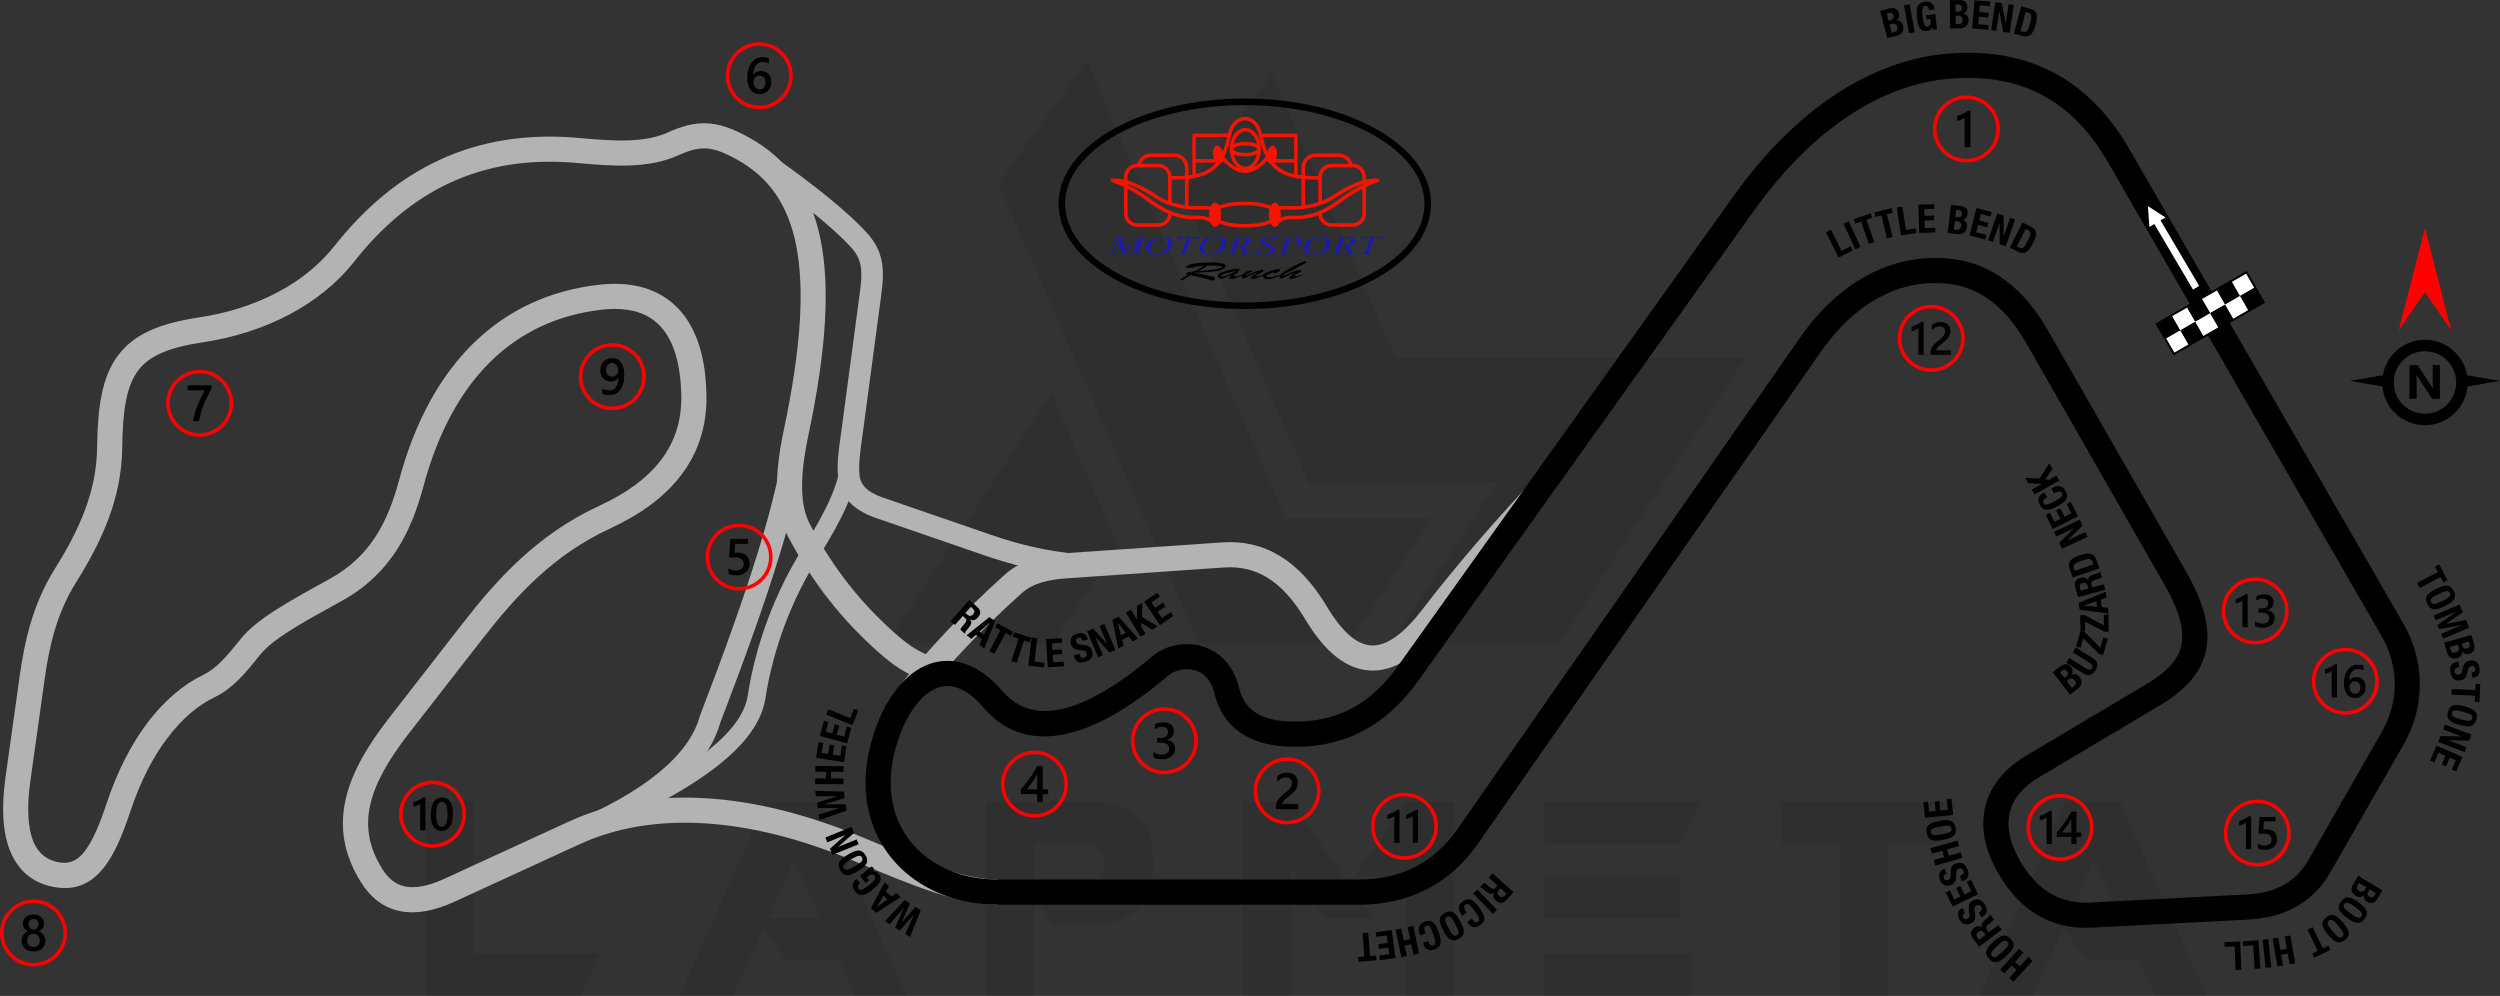 <?xml version="1.0" encoding="UTF-8"?>
<!DOCTYPE svg PUBLIC "-//W3C//DTD SVG 1.1//EN" "http://www.w3.org/Graphics/SVG/1.1/DTD/svg11.dtd">
<!-- Creator: CorelDRAW 2020 (64-Bit) -->
<svg xmlns="http://www.w3.org/2000/svg" xml:space="preserve" width="245.134mm" height="97.655mm" version="1.1" style="shape-rendering:geometricPrecision; text-rendering:geometricPrecision; image-rendering:optimizeQuality; fill-rule:evenodd; clip-rule:evenodd"
viewBox="0 0 2788.13 1110.71"
 xmlns:xlink="http://www.w3.org/1999/xlink"
 xmlns:xodm="http://www.corel.com/coreldraw/odm/2003">
 <rect x="0" y="0" width="2788.13" height="1110.71" fill="#333333" stroke="none"/>
 <defs>
  <style type="text/css">
   <![CDATA[
    .str1 {stroke:red;stroke-width:4.01;stroke-miterlimit:22.926}
    .str0 {stroke:black;stroke-width:2.01;stroke-miterlimit:22.926}
    .fil3 {fill:none}
    .fil1 {fill:black}
    .fil2 {fill:white}
    .fil8 {fill:black;fill-rule:nonzero}
    .fil10 {fill:black;fill-rule:nonzero}
    .fil4 {fill:black;fill-rule:nonzero}
    .fil7 {fill:#1B18BD;fill-rule:nonzero}
    .fil11 {fill:#B3B3B3;fill-rule:nonzero}
    .fil9 {fill:#F51402;fill-rule:nonzero}
    .fil5 {fill:red;fill-rule:nonzero}
    .fil6 {fill:white;fill-rule:nonzero}
    .fil0 {fill:black;fill-opacity:0.071}
   ]]>
  </style>
 </defs>
 <g id="Layer_x0020_1">
  <g id="_2087958082272">
   <g>
    <g id="Layer-1">
     <path class="fil0" d="M474.45 1110.36l0 -216.43 53.75 0 0 169.49 141.18 0 -21.5 46.94 -173.43 0zm944.18 -1028.39l137.95 317.12 390.21 0 -208.19 318.19 -186.33 0 0 -0.36 116.81 -178.44 -209.62 0 -139.75 -321.77 98.9 -134.73zm-171.99 526.02l-71.66 109.65 -186.33 0 0 -0.36 184.18 -278.42 73.81 169.13zm-235.42 502.73l-57.33 0 -17.56 -39.06 -58.41 0 -26.52 -36.19 -34.04 75.25 -59.48 0 96.03 -216.43 60.56 0 96.75 216.43zm-96.39 -86.71l-29.38 -64.5 -28.67 64.5 58.05 0zm238.29 -35.11l65.21 0c9.32,-2.87 13.97,-11.47 13.62,-25.8 0,-11.83 -5.73,-19.35 -17.92,-22.22l-60.92 0 0 48.02zm21.5 43l-21.86 -31.53 0 110 -53.75 0 0 -216.43 129.35 0c37.98,6.81 57.33,27.23 57.69,61.99l0 12.9c-0.36,35.11 -19.35,56.26 -56.97,62.71l-54.46 -0 0 0.36zm356.53 -7.88l-53.75 0 -37.27 -51.6 -0 137.95 -54.11 0 0 -216.43 53.75 0 91.37 130.07zm37.27 -129.71l53.75 0 0 216.07 -54.11 0 0 -132.58 -58.41 0 58.77 -83.49zm318.19 169.13l0 46.94 -164.47 0 0 -46.94 164.47 0zm-12.9 -86l0 46.22 -151.57 0 0 -46.22 151.57 0zm23.65 -83.13l-23.65 47.3 -151.57 0 0 -47.3 175.22 0zm154.08 46.58l-64.86 0 0 -46.58 195.29 0 -21.86 46.58 -54.11 0 0 169.49 -54.11 0 0 -169.49 -0.36 0zm409.56 169.85l-57.33 0 -17.56 -39.06 -58.41 0 -26.52 -36.19 -34.04 75.25 -59.48 0 96.03 -216.43 60.56 0 96.75 216.43zm-96.39 -86.71l-29.38 -64.5 -28.67 64.5 58.05 0z"/>
     <polygon class="fil0" points="1113.34,205.23 1336.94,717.64 1504.99,717.64 1596.36,578.25 1434.04,578.25 1212.24,67.64 "/>
    </g>
   </g>
  </g>
  <g id="_2087958085488">
   <g>
    <rect class="fil1" transform="matrix(1.265 -0.728 0.728 1.265 2405.4 361.318)" width="13.17" height="13.17"/>
    <rect class="fil2" transform="matrix(1.265 -0.728 0.728 1.265 2422.06 351.733)" width="13.17" height="13.17"/>
    <rect class="fil1" transform="matrix(1.265 -0.728 0.728 1.265 2438.72 342.149)" width="13.17" height="13.17"/>
    <rect class="fil2" transform="matrix(1.265 -0.728 0.728 1.265 2455.38 332.564)" width="13.17" height="13.17"/>
    <rect class="fil1" transform="matrix(1.265 -0.728 0.728 1.265 2472.03 322.979)" width="13.17" height="13.17"/>
    <rect class="fil2" transform="matrix(1.265 -0.728 0.728 1.265 2488.69 313.395)" width="13.17" height="13.17"/>
    <rect class="fil2" transform="matrix(1.265 -0.728 0.728 1.265 2414.99 377.975)" width="13.17" height="13.17"/>
    <rect class="fil1" transform="matrix(1.265 -0.728 0.728 1.265 2431.65 368.391)" width="13.17" height="13.17"/>
    <rect class="fil2" transform="matrix(1.265 -0.728 0.728 1.265 2448.3 358.806)" width="13.17" height="13.17"/>
    <rect class="fil1" transform="matrix(1.265 -0.728 0.728 1.265 2464.96 349.222)" width="13.17" height="13.17"/>
    <rect class="fil2" transform="matrix(1.265 -0.728 0.728 1.265 2481.62 339.637)" width="13.17" height="13.17"/>
    <rect class="fil1" transform="matrix(1.265 -0.728 0.728 1.265 2498.28 330.052)" width="13.17" height="13.17"/>
   </g>
   <polygon class="fil3 str0" points="2505.35,303.81 2514.94,320.47 2524.52,337.13 2507.86,346.71 2491.2,356.29 2474.55,365.88 2457.89,375.46 2441.23,385.05 2424.57,394.63 2414.99,377.98 2405.4,361.32 2422.06,351.73 2438.72,342.15 2455.38,332.56 2472.04,322.98 2488.69,313.4 "/>
  </g>
  <g id="_2087958087216">
   <path class="fil3 str1" d="M2297.44 887.46c19.54,0 35.38,15.84 35.38,35.38 0,19.54 -15.84,35.38 -35.38,35.38 -19.54,0 -35.38,-15.84 -35.38,-35.38 0,-19.54 15.84,-35.38 35.38,-35.38z"/>
   <path class="fil1" d="M2288.28 904.42l0 36.83 -5.83 0 0 -29.7c-1.06,0.75 -2.19,1.4 -3.41,1.92 -1.21,0.53 -2.6,0.99 -4.16,1.4l0 -4.97c0.98,-0.32 1.91,-0.65 2.81,-1 0.91,-0.35 1.8,-0.75 2.68,-1.18 0.88,-0.44 1.77,-0.93 2.67,-1.46 0.89,-0.54 1.82,-1.15 2.78,-1.84l2.46 0zm27.49 0.81l0 23.27 5.35 0 0 4.84 -5.35 0 0 7.92 -5.65 0 0 -7.92 -16.31 0 0 -4.9c1.48,-1.66 2.99,-3.46 4.54,-5.39 1.55,-1.93 3.04,-3.91 4.48,-5.93 1.43,-2.01 2.75,-4.04 3.98,-6.06 1.23,-2.03 2.26,-3.97 3.09,-5.83l5.88 0zm-5.65 23.27l0 -15.13c-1.83,3.28 -3.64,6.15 -5.42,8.59 -1.78,2.44 -3.45,4.62 -5.01,6.54l10.43 0z"/>
  </g>
  <g id="_2087958038976">
   <path class="fil3 str1" d="M1566.36 886.11c19.54,0 35.38,15.84 35.38,35.38 0,19.54 -15.84,35.38 -35.38,35.38 -19.54,0 -35.38,-15.84 -35.38,-35.38 0,-19.54 15.84,-35.38 35.38,-35.38z"/>
   <path class="fil1" d="M1560.78 903.07l0 36.83 -5.83 0 0 -29.7c-1.06,0.75 -2.19,1.4 -3.41,1.92 -1.21,0.53 -2.6,0.99 -4.16,1.4l0 -4.97c0.98,-0.32 1.91,-0.65 2.81,-1 0.91,-0.35 1.8,-0.75 2.68,-1.18 0.88,-0.44 1.77,-0.93 2.67,-1.46 0.89,-0.54 1.82,-1.15 2.78,-1.84l2.46 0zm20.7 0l0 36.83 -5.83 0 0 -29.7c-1.06,0.75 -2.19,1.4 -3.41,1.92 -1.21,0.53 -2.6,0.99 -4.16,1.4l0 -4.97c0.98,-0.32 1.91,-0.65 2.81,-1 0.91,-0.35 1.8,-0.75 2.68,-1.18 0.88,-0.44 1.77,-0.93 2.67,-1.46 0.89,-0.54 1.82,-1.15 2.78,-1.84l2.46 0z"/>
  </g>
  <g id="_2087958040512">
   <path class="fil4" d="M2704.43 378.92c13.14,0 25.05,5.34 33.67,13.96l0.03 0.03c6.8,6.8 11.55,15.64 13.26,25.53l36.74 6.33 -36.25 6.24c-1.05,11.4 -6.11,21.63 -13.75,29.27l-0.03 0c-8.62,8.62 -20.53,13.96 -33.67,13.96 -13.16,0 -25.08,-5.34 -33.7,-13.96 -7.65,-7.65 -12.7,-17.88 -13.75,-29.27l-36.25 -6.24 36.74 -6.33c1.71,-9.88 6.46,-18.72 13.26,-25.53l0 -0.03c8.62,-8.62 20.54,-13.96 33.7,-13.96zm16.62 65.86l-8.56 0 -15.52 -23.66c-0.91,-1.38 -1.54,-2.42 -1.89,-3.12l-0.1 0c0.14,1.33 0.21,3.36 0.21,6.09l0 20.69 -8.01 0 0 -37.65 9.14 0 14.94 22.91c0.68,1.04 1.31,2.06 1.89,3.07l0.11 0c-0.14,-0.87 -0.21,-2.6 -0.21,-5.17l0 -20.82 8.01 0 0 37.65zm8.03 -42.86c-6.3,-6.3 -15.02,-10.19 -24.65,-10.19 -9.62,0 -18.33,3.9 -24.64,10.2 -6.31,6.29 -10.2,15.01 -10.2,24.64 0,9.62 3.9,18.33 10.2,24.64 6.3,6.3 15.01,10.2 24.64,10.2 9.63,0 18.35,-3.89 24.65,-10.19 6.29,-6.31 10.19,-15.03 10.19,-24.65 0,-9.63 -3.89,-18.35 -10.19,-24.65z"/>
   <polygon class="fil5" points="2704.43,325.82 2675.09,368.5 2704.43,254.39 2733.77,368.5 "/>
  </g>
  <polygon class="fil6" points="2400.13,246.65 2443.32,319.75 2450.23,315.66 2407.04,242.57 2412.54,239.32 2393,226.7 2394.63,249.9 "/>
  <g id="_2087958048480">
   <path class="fil7" d="M1250.1 264.25l4.59 15.61 17.53 -15.61 7.48 0 0.05 0.52c-1.69,0.07 -2.68,0.15 -2.98,0.22 -0.5,0.14 -0.95,0.41 -1.35,0.82 -0.4,0.41 -0.79,1.2 -1.18,2.37l-4.81 12.15c-0.29,0.62 -0.41,1.11 -0.38,1.47 0.03,0.33 0.26,0.57 0.7,0.74 0.62,0.24 1.57,0.36 2.87,0.36l0.56 0 -0.16 0.52 -13.29 0 0.18 -0.52 0.64 0c1.2,0 2.1,-0.11 2.71,-0.31 0.48,-0.15 0.88,-0.43 1.23,-0.85 0.35,-0.42 0.8,-1.35 1.36,-2.79l4.29 -11.1 -17.44 15.58 -0.95 0 -4.59 -15.58 -4.59 11.85c-0.4,1.01 -0.57,1.68 -0.54,2.03 0.03,0.35 0.27,0.61 0.71,0.8 0.44,0.18 1.49,0.31 3.12,0.38l-0.21 0.52 -10.68 0 0.21 -0.52 0.64 0c1.56,0 2.66,-0.21 3.31,-0.64 0.48,-0.3 0.94,-0.97 1.39,-1.99l5.58 -14.29c-0.55,-0.42 -1.07,-0.71 -1.56,-0.87 -0.49,-0.15 -1.37,-0.27 -2.65,-0.36l0.18 -0.52 8.01 0zm268.67 0l24.2 0 -2.09 5.09 -0.86 0c0.22,-0.74 0.3,-1.41 0.24,-1.99 -0.06,-0.69 -0.46,-1.21 -1.18,-1.55 -0.55,-0.27 -1.91,-0.4 -4.07,-0.4l-2.56 0 -5.06 13.55c-0.65,1.53 -0.96,2.47 -0.93,2.83 0.03,0.33 0.31,0.6 0.82,0.81 0.51,0.21 1.4,0.32 2.65,0.32l1.07 0 -0.23 0.52 -13.53 0 0.21 -0.52 0.6 0c1.2,0 2.12,-0.12 2.75,-0.35 0.44,-0.16 0.81,-0.45 1.14,-0.87 0.33,-0.42 0.75,-1.31 1.28,-2.66l5.19 -13.62 -1.81 0c-1.88,0 -3.39,0.14 -4.52,0.42 -1.12,0.28 -2.02,0.69 -2.68,1.22 -0.66,0.54 -1.17,1.3 -1.53,2.29l-0.86 0 1.74 -5.09zm-13.57 19.18l-6.05 -9.32c-1.18,0.01 -2.41,-0.06 -3.66,-0.21l-2.38 6.09c-0.3,0.68 -0.43,1.26 -0.38,1.74 0.03,0.36 0.29,0.65 0.77,0.85 0.37,0.15 1.34,0.27 2.9,0.33l-0.16 0.52 -12.42 0 0.21 -0.52c1.18,-0.03 1.97,-0.1 2.37,-0.21 0.64,-0.16 1.1,-0.38 1.38,-0.65 0.46,-0.44 0.93,-1.22 1.38,-2.34l4.54 -11.59c0.31,-0.78 0.45,-1.38 0.41,-1.8 -0.04,-0.43 -0.38,-0.8 -1,-1.1 -0.63,-0.3 -1.5,-0.45 -2.61,-0.44l0.24 -0.52 10.59 0c3.55,0 6.14,0.39 7.78,1.19 1.64,0.79 2.53,1.83 2.65,3.12 0.12,1.23 -0.58,2.36 -2.09,3.38 -1.51,1.02 -3.65,1.67 -6.42,1.94l3.65 5.62c0.89,1.38 1.74,2.28 2.55,2.69 0.81,0.41 2.06,0.65 3.77,0.71l-0.21 0.52 -7.79 0zm-9.4 -10.34c1.02,0.08 1.92,0.13 2.71,0.13 2.72,0 4.82,-0.45 6.31,-1.35 1.49,-0.9 2.18,-2.02 2.05,-3.37 -0.1,-1.05 -0.67,-1.85 -1.71,-2.41 -1.05,-0.56 -2.56,-0.83 -4.54,-0.83 -0.51,0 -1.11,0.04 -1.8,0.12l-3.02 7.71zm-23.03 -9.28c1.99,0 3.77,0.28 5.36,0.83 1.58,0.55 2.86,1.36 3.82,2.45 0.96,1.08 1.5,2.2 1.6,3.36 0.18,2.05 -0.57,4.21 -2.23,6.47 -1.67,2.26 -3.96,3.98 -6.86,5.17 -2.91,1.19 -5.97,1.78 -9.19,1.78 -2.32,0 -4.29,-0.33 -5.9,-0.98 -1.62,-0.66 -2.84,-1.52 -3.69,-2.59 -0.84,-1.07 -1.3,-2.12 -1.39,-3.12 -0.16,-1.79 0.36,-3.56 1.56,-5.31 1.2,-1.75 2.68,-3.21 4.45,-4.38 1.78,-1.17 3.7,-2.08 5.76,-2.71 2.07,-0.63 4.3,-0.95 6.69,-0.95zm-0.71 0.9c-1.48,0 -2.91,0.23 -4.29,0.7 -1.38,0.47 -2.71,1.23 -4.01,2.3 -1.3,1.06 -2.43,2.45 -3.39,4.17 -1.18,2.11 -1.68,4.11 -1.52,5.99 0.12,1.34 0.76,2.52 1.93,3.56 1.17,1.03 2.88,1.55 5.12,1.55 1.35,0 2.65,-0.21 3.91,-0.64 1.26,-0.42 2.55,-1.15 3.86,-2.18 1.65,-1.29 2.99,-2.94 4.01,-4.95 1.02,-2.01 1.46,-3.87 1.31,-5.61 -0.11,-1.28 -0.76,-2.42 -1.92,-3.4 -1.17,-0.99 -2.84,-1.48 -5.02,-1.48zm-40.72 -0.46l11.53 0c3.03,0 5.32,0.42 6.9,1.28 1.57,0.85 2.41,1.89 2.51,3.11 0.08,0.97 -0.31,1.91 -1.19,2.83 -0.87,0.92 -2.22,1.66 -4.04,2.23 -1.83,0.57 -3.83,0.85 -6,0.85 -1.35,0 -3.09,-0.15 -5.21,-0.47l-1.95 5.54c-0.45,1.14 -0.66,1.89 -0.63,2.25 0.02,0.28 0.24,0.51 0.64,0.68 0.41,0.18 1.34,0.3 2.81,0.35l-0.17 0.52 -11.49 0 0.19 -0.52c1.52,0 2.57,-0.17 3.14,-0.52 0.57,-0.34 1.13,-1.29 1.68,-2.85l3.85 -10.93c0.46,-1.31 0.67,-2.19 0.64,-2.63 -0.03,-0.33 -0.25,-0.6 -0.68,-0.82 -0.43,-0.22 -1.34,-0.35 -2.74,-0.4l0.2 -0.52zm4.82 8.95c1.63,0.27 2.93,0.39 3.91,0.39 1.54,0 2.93,-0.21 4.16,-0.64 1.23,-0.43 2.17,-1.06 2.81,-1.91 0.64,-0.85 0.93,-1.73 0.85,-2.64 -0.08,-0.95 -0.58,-1.7 -1.5,-2.26 -0.92,-0.55 -2.27,-0.83 -4.05,-0.83 -0.96,0 -2.11,0.08 -3.47,0.24l-2.7 7.64zm-35.14 10.67l1.91 -7.12 0.81 0c-0.05,0.69 -0.05,1.26 -0.01,1.71 0.12,1.29 0.9,2.34 2.33,3.15 1.42,0.81 3.23,1.22 5.41,1.22 2.02,0 3.52,-0.38 4.51,-1.14 0.98,-0.76 1.43,-1.63 1.34,-2.62 -0.06,-0.64 -0.35,-1.22 -0.88,-1.75 -0.8,-0.78 -2.87,-2.16 -6.21,-4.13 -1.62,-0.95 -2.66,-1.64 -3.14,-2.11 -0.78,-0.76 -1.2,-1.56 -1.28,-2.4 -0.12,-1.34 0.59,-2.48 2.15,-3.43 1.56,-0.95 3.62,-1.43 6.2,-1.43 0.86,0 1.69,0.05 2.48,0.16 0.48,0.05 1.38,0.25 2.67,0.57 0.92,0.22 1.43,0.34 1.52,0.36 0.22,0.03 0.46,0.04 0.72,0.04 0.45,0 0.83,-0.07 1.15,-0.21 0.31,-0.14 0.66,-0.45 1.06,-0.92l0.86 0 -1.84 6.37 -0.81 0c0.01,-0.57 0,-1.02 -0.03,-1.38 -0.11,-1.14 -0.82,-2.07 -2.12,-2.8 -1.31,-0.73 -2.98,-1.09 -5.01,-1.09 -1.61,0 -2.9,0.29 -3.85,0.86 -0.95,0.57 -1.4,1.24 -1.33,1.99 0.06,0.66 0.44,1.29 1.14,1.88 0.7,0.6 2.27,1.58 4.72,2.93 2.44,1.35 4.04,2.41 4.79,3.17 0.75,0.76 1.17,1.57 1.25,2.43 0.09,0.97 -0.24,1.91 -1.01,2.83 -0.76,0.91 -1.9,1.62 -3.43,2.11 -1.53,0.5 -3.23,0.75 -5.1,0.75 -0.94,0 -1.8,-0.05 -2.61,-0.15 -0.82,-0.11 -2.12,-0.36 -3.92,-0.76 -0.62,-0.14 -1.13,-0.21 -1.53,-0.21 -0.91,0 -1.59,0.38 -2.03,1.13l-0.86 0zm-12.62 -0.43l-5.87 -9.32c-1.15,0.01 -2.34,-0.06 -3.55,-0.21l-2.31 6.09c-0.29,0.68 -0.42,1.26 -0.37,1.74 0.03,0.36 0.28,0.65 0.74,0.85 0.35,0.15 1.3,0.27 2.82,0.33l-0.16 0.52 -12.05 0 0.21 -0.52c1.15,-0.03 1.91,-0.1 2.3,-0.21 0.62,-0.16 1.07,-0.38 1.33,-0.65 0.45,-0.44 0.9,-1.22 1.34,-2.34l4.41 -11.59c0.3,-0.78 0.44,-1.38 0.4,-1.8 -0.04,-0.43 -0.37,-0.8 -0.97,-1.1 -0.62,-0.3 -1.45,-0.45 -2.54,-0.44l0.23 -0.52 10.27 0c3.45,0 5.96,0.39 7.55,1.19 1.59,0.79 2.45,1.83 2.57,3.12 0.11,1.23 -0.56,2.36 -2.02,3.38 -1.47,1.02 -3.55,1.67 -6.23,1.94l3.54 5.62c0.86,1.38 1.69,2.28 2.48,2.69 0.78,0.41 2,0.65 3.66,0.71l-0.21 0.52 -7.56 0zm-9.12 -10.34c0.99,0.08 1.87,0.13 2.63,0.13 2.64,0 4.68,-0.45 6.12,-1.35 1.45,-0.9 2.11,-2.02 1.99,-3.37 -0.1,-1.05 -0.65,-1.85 -1.66,-2.41 -1.02,-0.56 -2.49,-0.83 -4.4,-0.83 -0.5,0 -1.07,0.04 -1.75,0.12l-2.93 7.71zm-22.78 -9.28c2.01,0 3.81,0.28 5.42,0.83 1.6,0.55 2.89,1.36 3.86,2.45 0.97,1.08 1.51,2.2 1.62,3.36 0.18,2.05 -0.57,4.21 -2.25,6.47 -1.68,2.26 -4,3.98 -6.93,5.17 -2.94,1.19 -6.03,1.78 -9.28,1.78 -2.34,0 -4.33,-0.33 -5.96,-0.98 -1.64,-0.66 -2.87,-1.52 -3.72,-2.59 -0.85,-1.07 -1.31,-2.12 -1.4,-3.12 -0.16,-1.79 0.36,-3.56 1.57,-5.31 1.21,-1.75 2.71,-3.21 4.5,-4.38 1.79,-1.17 3.73,-2.08 5.82,-2.71 2.09,-0.63 4.34,-0.95 6.76,-0.95zm-0.72 0.9c-1.49,0 -2.94,0.23 -4.33,0.7 -1.39,0.47 -2.74,1.23 -4.05,2.3 -1.32,1.06 -2.46,2.45 -3.43,4.17 -1.19,2.11 -1.7,4.11 -1.53,5.99 0.12,1.34 0.77,2.52 1.95,3.56 1.18,1.03 2.9,1.55 5.17,1.55 1.36,0 2.68,-0.21 3.95,-0.64 1.27,-0.42 2.57,-1.15 3.9,-2.18 1.67,-1.29 3.02,-2.94 4.05,-4.95 1.03,-2.01 1.48,-3.87 1.32,-5.61 -0.11,-1.28 -0.76,-2.42 -1.94,-3.4 -1.18,-0.99 -2.87,-1.48 -5.07,-1.48zm-41.15 -0.46l24.2 0 -2.09 5.09 -0.86 0c0.22,-0.74 0.3,-1.41 0.24,-1.99 -0.06,-0.69 -0.46,-1.21 -1.18,-1.55 -0.55,-0.27 -1.91,-0.4 -4.07,-0.4l-2.56 0 -5.06 13.55c-0.65,1.53 -0.96,2.47 -0.93,2.83 0.03,0.33 0.31,0.6 0.82,0.81 0.51,0.21 1.4,0.32 2.65,0.32l1.07 0 -0.23 0.52 -13.53 0 0.21 -0.52 0.6 0c1.2,0 2.12,-0.12 2.75,-0.35 0.44,-0.16 0.81,-0.45 1.14,-0.87 0.33,-0.42 0.75,-1.31 1.28,-2.66l5.19 -13.62 -1.81 0c-1.89,0 -3.4,0.14 -4.52,0.42 -1.12,0.28 -2.02,0.69 -2.68,1.22 -0.66,0.54 -1.17,1.3 -1.53,2.29l-0.86 0 1.74 -5.09zm-18.02 -0.43c2.01,0 3.81,0.28 5.41,0.83 1.59,0.55 2.89,1.36 3.86,2.45 0.97,1.08 1.51,2.2 1.62,3.36 0.18,2.05 -0.57,4.21 -2.25,6.47 -1.68,2.26 -3.99,3.98 -6.92,5.17 -2.93,1.19 -6.02,1.78 -9.27,1.78 -2.34,0 -4.32,-0.33 -5.95,-0.98 -1.63,-0.66 -2.87,-1.52 -3.72,-2.59 -0.85,-1.07 -1.31,-2.12 -1.4,-3.12 -0.16,-1.79 0.36,-3.56 1.57,-5.31 1.21,-1.75 2.71,-3.21 4.49,-4.38 1.79,-1.17 3.73,-2.08 5.81,-2.71 2.09,-0.63 4.34,-0.95 6.75,-0.95zm-0.72 0.9c-1.49,0 -2.93,0.23 -4.32,0.7 -1.39,0.47 -2.74,1.23 -4.05,2.3 -1.31,1.06 -2.45,2.45 -3.42,4.17 -1.19,2.11 -1.7,4.11 -1.53,5.99 0.12,1.34 0.77,2.52 1.95,3.56 1.18,1.03 2.9,1.55 5.16,1.55 1.36,0 2.68,-0.21 3.95,-0.64 1.27,-0.42 2.57,-1.15 3.9,-2.18 1.67,-1.29 3.01,-2.94 4.05,-4.95 1.03,-2.01 1.48,-3.87 1.32,-5.61 -0.11,-1.28 -0.76,-2.42 -1.94,-3.4 -1.18,-0.99 -2.86,-1.48 -5.06,-1.48z"/>
   <path class="fil8" d="M1339.43 309.6l-11.37 -2.69c-3.52,1.92 -5.53,3.19 -6.04,3.8 -0.37,0.44 -1.02,0.81 -1.97,1.11 -0.95,0.29 -1.62,0.44 -2,0.44 -1.09,0 -1.59,-0.19 -1.5,-0.57 0.05,-0.21 0.84,-0.83 2.38,-1.85 1.53,-1.02 3.57,-2.22 6.16,-3.61 -1.2,-0.23 -1.93,-0.39 -2.21,-0.47 -0.29,-0.08 -0.37,-0.23 -0.25,-0.45 0.12,-0.22 0.57,-0.56 1.36,-1.03 0.7,-0.41 1.21,-0.68 1.54,-0.83 0.33,-0.14 0.7,-0.25 1.13,-0.33 0.42,-0.09 0.86,-0.14 1.31,-0.17 0.45,-0.03 1.72,-0.1 3.8,-0.22 1.93,-1.04 4.02,-2.17 6.27,-3.38 2.26,-1.21 4.01,-2.15 5.27,-2.83 -3.38,0.21 -5.75,0.38 -7.1,0.52 -1.43,0.12 -2.63,0.23 -3.6,0.32 -0.96,0.08 -1.65,0.15 -2.04,0.22 -0.4,0.06 -0.61,0.15 -0.64,0.27 -0.03,0.1 0.2,0.18 0.65,0.22 0.46,0.04 1.04,0.06 1.75,0.06 0.72,0 1.26,0.01 1.66,0.04 0.38,0.03 0.57,0.08 0.55,0.17 -0.02,0.1 -0.3,0.15 -0.82,0.16 -0.53,0.01 -1.99,0.05 -4.41,0.1 -1.36,0.02 -2.51,0.04 -3.44,0.06 -0.93,0.02 -1.57,0.03 -1.93,0.03 -0.49,0 -0.85,-0.07 -1.1,-0.2 -0.24,-0.13 -0.34,-0.32 -0.28,-0.54 0.04,-0.16 0.32,-0.47 0.83,-0.92 0.51,-0.45 1.19,-0.9 2.04,-1.36 0.86,-0.46 1.79,-0.81 2.81,-1.07 1.15,-0.3 2.91,-0.61 5.27,-0.92 2.36,-0.31 4.95,-0.56 7.79,-0.75 2.84,-0.19 5.63,-0.28 8.37,-0.28 1.66,0 3.27,0.04 4.83,0.13 1.57,0.09 2.97,0.2 4.23,0.32 1.25,0.13 2.23,0.25 2.94,0.38 1.87,0.29 3.24,0.74 4.13,1.33 0.89,0.59 1.25,1.25 1.08,1.96 -0.16,0.69 -0.59,1.37 -1.27,2.03 -0.68,0.66 -1.62,1.27 -2.82,1.83 -1.21,0.56 -2.61,1.02 -4.2,1.37 -1.31,0.29 -3.24,0.59 -5.83,0.89 -2.57,0.3 -5.67,0.57 -9.27,0.8 -3.6,0.23 -7.6,0.4 -12.01,0.51 3.15,0.53 6.08,1.05 8.79,1.59 2.7,0.53 4.98,1 6.83,1.42 1.85,0.41 3.29,0.75 4.33,1.02 1.47,0.37 2.41,0.64 2.84,0.8 0.42,0.16 0.68,0.38 0.77,0.64 0.08,0.26 0.05,0.69 -0.09,1.3 -0.16,0.68 -0.37,1.18 -0.63,1.51 -0.26,0.33 -0.68,0.49 -1.28,0.49 -0.19,0 -0.67,-0.09 -1.44,-0.28 -0.77,-0.19 -1.84,-0.47 -3.2,-0.83 -1.36,-0.37 -2.59,-0.69 -3.7,-0.98 -1.11,-0.29 -2.87,-0.72 -5.29,-1.28zm5.95 -13.22c0,0.07 0,0.13 -0,0.19 -0,0.06 -0.01,0.14 -0.04,0.25 -0.06,0.28 -0.32,0.59 -0.78,0.95 -0.46,0.35 -1.03,0.72 -1.7,1.1 -0.68,0.38 -1.67,0.91 -3,1.61 -1.32,0.69 -2.54,1.34 -3.66,1.92 4.55,-0.39 8.45,-0.77 11.69,-1.13 3.24,-0.36 5.93,-0.72 8.06,-1.09 2.12,-0.36 3.75,-0.75 4.87,-1.15 1.13,-0.4 1.74,-0.83 1.85,-1.27 0.12,-0.48 -0.87,-0.87 -2.96,-1.15 -2.1,-0.28 -4.7,-0.42 -7.82,-0.42 -0.64,0 -1.32,0 -2.03,0.02 -0.72,0.02 -1.58,0.05 -2.58,0.09 -1,0.04 -1.64,0.07 -1.91,0.08zm17.76 7.33c3.55,-1.35 6.92,-2.35 10.12,-3 3.19,-0.66 5.62,-0.98 7.27,-0.98 0.45,0 0.84,0.09 1.19,0.25 0.34,0.17 0.6,0.37 0.76,0.59 0.18,0.22 0.24,0.39 0.22,0.5 -0.04,0.18 -0.22,0.3 -0.54,0.38 -0.31,0.09 -0.86,0.19 -1.64,0.3 0.11,0.16 0.26,0.36 0.43,0.6 0.18,0.24 0.31,0.44 0.4,0.59 0.09,0.15 0.12,0.28 0.09,0.4 -0.06,0.23 -0.67,0.67 -1.86,1.31 -1.17,0.64 -2.02,1.11 -2.5,1.41 -0.49,0.3 -0.78,0.68 -0.88,1.11 -0.17,0.72 0.46,1.08 1.91,1.08 1.49,0 3.97,-0.64 7.44,-1.92l-0.21 0.89c-6.03,2.74 -10.2,4.11 -12.52,4.11 -0.84,0 -1.39,-0.13 -1.69,-0.38 -0.29,-0.25 -0.38,-0.61 -0.26,-1.1 0.18,-0.77 1.06,-1.88 2.63,-3.35 -3.49,1.58 -6.05,2.7 -7.72,3.37 -1.67,0.67 -2.99,1 -3.97,1 -0.47,0 -1,-0.18 -1.62,-0.56 -0.61,-0.37 -1.11,-0.85 -1.52,-1.44 -0.4,-0.59 -0.53,-1.2 -0.38,-1.83 0.11,-0.46 0.3,-0.85 0.56,-1.15 0.27,-0.31 0.72,-0.62 1.35,-0.94 0.63,-0.32 1.61,-0.75 2.95,-1.27zm15.66 -1.61c-5.8,1.16 -9.97,2.15 -12.52,2.96 -2.54,0.81 -3.92,1.65 -4.12,2.51 -0.07,0.31 -0.01,0.57 0.17,0.77 0.19,0.2 0.48,0.3 0.88,0.3 0.24,0 0.67,-0.07 1.29,-0.2 2.37,-0.61 4.61,-1.39 6.69,-2.37 2.08,-0.97 4.62,-2.29 7.61,-3.96zm28.59 1.58c-4.2,1.91 -6.39,3.25 -6.56,4 -0.1,0.42 0.22,0.63 0.97,0.63 0.61,0 1.45,-0.15 2.51,-0.45 1.06,-0.29 2.73,-0.82 5.01,-1.58l-0.24 1c-3.34,1.37 -5.89,2.36 -7.64,2.96 -1.77,0.61 -3.15,0.91 -4.18,0.91 -1.74,0 -2.48,-0.53 -2.23,-1.58 0.07,-0.31 0.26,-0.62 0.53,-0.92 0.29,-0.3 0.66,-0.62 1.11,-0.94 0.45,-0.33 1.12,-0.8 2.04,-1.4 0.91,-0.62 1.95,-1.3 3.14,-2.07 -1.28,0.29 -2.93,0.85 -4.96,1.68 -1.32,0.53 -2.44,1.03 -3.39,1.5 -0.94,0.47 -1.95,1 -3.03,1.58 -1.09,0.58 -1.87,0.97 -2.36,1.17 -0.48,0.2 -0.94,0.3 -1.39,0.3 -0.68,0 -1.23,-0.33 -1.65,-0.98 -0.42,-0.66 -0.52,-1.42 -0.31,-2.29 0.13,-0.53 0.36,-0.95 0.7,-1.26 0.33,-0.3 0.96,-0.73 1.88,-1.29 1.7,-1.03 3.16,-1.79 4.33,-2.28 1.18,-0.48 2.26,-0.72 3.23,-0.72 0.69,0 1.22,0.05 1.6,0.16 0.39,0.11 0.56,0.27 0.5,0.5 -0.02,0.1 -0.1,0.2 -0.26,0.31 -0.16,0.11 -0.32,0.2 -0.51,0.29 -0.17,0.08 -0.55,0.26 -1.12,0.51 -3.76,1.71 -5.7,2.82 -5.82,3.32 -0.07,0.29 0.11,0.42 0.51,0.42 0.25,0 0.78,-0.19 1.61,-0.56 0.82,-0.38 1.88,-0.87 3.18,-1.48 1.31,-0.61 2.83,-1.24 4.57,-1.91 1.75,-0.67 3.69,-1.3 5.85,-1.92 1.22,-0.37 2.2,-0.54 2.94,-0.54 0.35,0 0.62,0.21 0.86,0.64 0.22,0.43 0.28,0.86 0.18,1.31 -0.05,0.21 -0.59,0.54 -1.6,0.98zm20.89 2.68l-0.23 0.98c-2.52,1.02 -4.56,1.82 -6.13,2.38 -1.57,0.56 -3.01,1 -4.33,1.31 -1.33,0.32 -2.57,0.47 -3.77,0.47 -1.16,0 -2.19,-0.21 -3.06,-0.63 -0.88,-0.42 -1.51,-0.98 -1.9,-1.67 -0.39,-0.69 -0.49,-1.42 -0.3,-2.19 0.16,-0.66 0.61,-1.25 1.38,-1.77 0.76,-0.52 2.14,-1.19 4.17,-2.01 2.4,-0.97 4.59,-1.73 6.57,-2.26 1.99,-0.53 3.51,-0.8 4.57,-0.8 0.76,0 1.39,0.12 1.86,0.37 0.48,0.24 0.66,0.56 0.57,0.92 -0.07,0.31 -0.53,0.76 -1.37,1.33 -0.83,0.58 -1.74,1.08 -2.72,1.5 -0.97,0.42 -1.71,0.64 -2.22,0.64 -0.56,0 -0.8,-0.14 -0.73,-0.41 0.04,-0.08 0.07,-0.15 0.1,-0.22 0.03,-0.07 0.05,-0.14 0.07,-0.2 0.03,-0.12 -0.05,-0.19 -0.23,-0.2 -0.18,-0.02 -0.41,0.02 -0.68,0.11 -2.28,0.68 -3.86,1.16 -4.71,1.44 -0.85,0.28 -1.54,0.56 -2.06,0.85 -0.52,0.28 -0.82,0.58 -0.9,0.89 -0.14,0.58 0.15,1.04 0.87,1.41 0.73,0.36 1.73,0.54 3.03,0.54 1.34,0 3,-0.23 5,-0.71 1.99,-0.47 4.38,-1.16 7.14,-2.07zm23.72 -0.04l-0.22 0.92c-2.06,0.87 -3.82,1.58 -5.3,2.13 -1.48,0.55 -2.75,0.97 -3.83,1.25 -1.08,0.29 -1.96,0.43 -2.67,0.43 -1.65,0 -2.37,-0.45 -2.16,-1.35 0.17,-0.72 0.88,-1.56 2.14,-2.51 1.26,-0.95 3.02,-2.07 5.26,-3.36 -1.02,0.24 -1.99,0.52 -2.91,0.84 -0.94,0.32 -1.76,0.65 -2.51,1 -0.74,0.34 -1.36,0.64 -1.86,0.88 -1.55,0.71 -3.06,1.44 -4.51,2.19 -1.45,0.74 -2.42,1.23 -2.93,1.46 -0.5,0.23 -0.95,0.33 -1.35,0.33 -1.66,0 -2.27,-0.93 -1.82,-2.81 0.15,-0.61 0.51,-1.29 1.09,-2.03 0.58,-0.74 1.9,-1.72 3.95,-2.94 4.33,-2.56 8,-4.65 11.03,-6.27 3.03,-1.62 5.52,-2.85 7.46,-3.69 1.94,-0.83 3.2,-1.24 3.79,-1.22 0.73,0.03 1.31,0.1 1.75,0.2 0.43,0.1 0.63,0.23 0.6,0.37 -0.06,0.24 -0.51,0.65 -1.39,1.21 -0.86,0.56 -2.33,1.43 -4.39,2.63 -2.23,1.25 -3.81,2.14 -4.74,2.65 -0.93,0.51 -2.31,1.24 -4.14,2.18 -1.82,0.94 -3.49,1.78 -4.99,2.52 -1.5,0.73 -3.2,1.53 -5.11,2.39l-0.42 1.75c3.19,-1.45 5.94,-2.64 8.23,-3.56 2.3,-0.93 4.23,-1.63 5.79,-2.1 1.56,-0.47 2.67,-0.71 3.36,-0.71 0.63,0 1.19,0.18 1.66,0.52 0.47,0.34 0.68,0.63 0.62,0.85 -0.02,0.1 -0.16,0.22 -0.4,0.37 -1.73,0.84 -3.12,1.53 -4.15,2.09 -1.03,0.55 -1.85,1.04 -2.44,1.47 -0.59,0.43 -0.92,0.81 -1,1.12 -0.11,0.46 0.32,0.69 1.27,0.69 1.02,0 3.43,-0.63 7.24,-1.89z"/>
   <path class="fil9" d="M1349 233.94c-3.76,-0.34 -6.26,-0.28 -9.31,-0.21 -1.7,0.04 -3.56,0.08 -5.9,0.07 -7.34,-0.05 -15.73,-1.11 -23.69,-3.2 -7.16,-1.88 -14.03,-4.61 -19.56,-8.21 -9.76,-6.34 -18.54,-11.33 -26.8,-14.65 -2.93,-1.18 -5.78,-2.14 -8.59,-2.89 3.53,1.67 6.9,3.45 10.15,5.33 7.31,4.22 13.99,8.87 20.52,13.72 8.26,6.12 16.25,10.18 23.54,12.77 9.19,3.26 17.23,4.15 23.24,3.87 5.21,-0.24 9.27,0.03 12.79,1.1l0.1 0.03c1.1,0.34 2.13,0.75 3.13,1.24 -0.14,-1.08 -0.21,-2.21 -0.21,-3.38 0,-1.99 0.21,-3.88 0.59,-5.58zm94.26 -56.55l0 -24.44 -34.9 0c1.39,6 2.99,11.3 4.93,15.95 1.29,-3.94 3.81,-6.61 6.34,-6.36 3.17,0.32 5.16,5.12 4.43,10.72 -0.19,1.49 -0.56,2.88 -1.05,4.12l20.24 0zm-22.57 4.03c1.62,1.91 3.4,3.62 5.37,5.13 4.57,3.51 10.19,6.01 17.2,7.61l0 -12.74 -22.57 0zm-13.21 -32.42l37.76 0c1.09,0 1.98,0.89 1.98,1.98l0 43.96c1.35,0.23 2.74,0.43 4.18,0.6l0 -8.53c0,-4.39 1.79,-8.38 4.69,-11.28 2.89,-2.89 6.88,-4.69 11.27,-4.69l25.8 0c4.39,0 8.38,1.79 11.28,4.69 1.88,1.88 3.3,4.23 4.06,6.85l0.13 0c4.07,0 7.76,1.66 10.44,4.34 2.68,2.68 4.34,6.38 4.34,10.44l0 2.96c4.44,-0.97 8.8,-1.41 13.16,-1.26 1.11,0.03 1.98,0.96 1.94,2.07 -0.03,0.86 -0.59,1.58 -1.37,1.84l-0.01 0c-4.87,1.64 -9.42,3.5 -13.72,5.54l0 29.64c0,4.07 -1.66,7.76 -4.34,10.44 -2.68,2.68 -6.38,4.34 -10.44,4.34l-23.62 0c-4.07,0 -7.76,-1.66 -10.44,-4.34 -2.28,-2.28 -3.83,-5.3 -4.23,-8.66 -0.48,0.18 -0.96,0.36 -1.44,0.52 -9.73,3.45 -18.31,4.39 -24.76,4.09 -4.74,-0.22 -8.38,0.01 -11.44,0.94l-0.08 0.02c-2.13,0.65 -4.01,1.67 -5.84,3.12 -1.23,2.76 -3.01,4.49 -5,4.49 -1.83,0 -3.5,-1.48 -4.71,-3.89 -2.59,1.09 -5.45,1.98 -8.57,2.68 -5.77,1.29 -12.45,1.91 -20.04,1.86 -7.58,0.06 -14.26,-0.56 -20.04,-1.86 -3.12,-0.7 -5.97,-1.59 -8.57,-2.68 -1.21,2.4 -2.88,3.89 -4.71,3.89 -1.98,0 -3.77,-1.73 -5,-4.49 -1.82,-1.45 -3.7,-2.46 -5.84,-3.12l-0.08 -0.02c-3.06,-0.92 -6.7,-1.16 -11.44,-0.94 -6.45,0.3 -15.03,-0.64 -24.76,-4.09 -0.48,-0.17 -0.96,-0.34 -1.44,-0.52 -0.41,3.36 -1.95,6.38 -4.23,8.66 -2.68,2.68 -6.38,4.34 -10.44,4.34l-23.62 0c-4.07,0 -7.76,-1.66 -10.44,-4.34 -2.68,-2.68 -4.34,-6.38 -4.34,-10.44l0 -29.64c-4.3,-2.04 -8.85,-3.9 -13.72,-5.54l-0.01 -0c-0.77,-0.26 -1.34,-0.98 -1.37,-1.84 -0.03,-1.11 0.84,-2.03 1.94,-2.07 4.36,-0.15 8.72,0.29 13.16,1.26l0 -2.96c0,-4.07 1.66,-7.76 4.34,-10.44 2.68,-2.68 6.38,-4.34 10.44,-4.34l0.13 0c0.76,-2.62 2.18,-4.97 4.06,-6.85 2.89,-2.89 6.88,-4.69 11.27,-4.69l25.8 0c4.39,0 8.38,1.79 11.27,4.69 2.89,2.89 4.69,6.88 4.69,11.28l0 8.53c1.44,-0.17 2.84,-0.37 4.18,-0.6l0 -43.96c0,-1.09 0.89,-1.98 1.98,-1.98l37.76 0c1.32,-5.65 3.66,-10.06 6.66,-13.19 3.44,-3.59 7.73,-5.48 12.32,-5.6l0.09 0c4.59,0.13 8.88,2.01 12.32,5.6 3,3.13 5.34,7.54 6.66,13.19zm43.92 50.57c-11.94,-1.36 -20.89,-4.55 -27.78,-9.84 -2.62,-2.01 -4.93,-4.32 -6.98,-6.93 -1.49,-0.32 -2.69,-1.65 -3.42,-3.59 -2.84,3.22 -5.8,5.93 -8.87,8.07 -5.02,3.49 -10.34,5.46 -15.85,5.58l-0.08 0c-5.51,-0.12 -10.83,-2.08 -15.85,-5.58 -3.07,-2.14 -6.03,-4.85 -8.87,-8.07 -0.73,1.94 -1.93,3.27 -3.42,3.59 -2.05,2.61 -4.36,4.91 -6.98,6.93 -6.89,5.29 -15.84,8.48 -27.78,9.84l0 25.87c0,1.32 -0.16,2.61 -0.47,3.84 3.03,0.33 5.98,0.5 8.77,0.52 2.27,0.01 4.12,-0.03 5.81,-0.07 3.46,-0.08 6.26,-0.14 10.71,0.3 1.22,-2.53 2.93,-4.1 4.82,-4.1 1.68,0 3.22,1.25 4.4,3.31 3.06,-1.1 6.33,-1.99 9.82,-2.67 5.74,-1.12 12.1,-1.69 19.09,-1.7 6.99,0.01 13.35,0.58 19.09,1.7 3.5,0.68 6.77,1.57 9.83,2.67 1.18,-2.06 2.72,-3.31 4.4,-3.31 1.89,0 3.59,1.57 4.82,4.1 4.46,-0.45 7.25,-0.38 10.71,-0.3 1.69,0.04 3.54,0.08 5.81,0.07 2.79,-0.02 5.74,-0.19 8.77,-0.52 -0.31,-1.23 -0.47,-2.52 -0.47,-3.84l0 -25.87zm4.5 29.18c3.29,-0.5 6.62,-1.17 9.88,-2.03 1.5,-0.39 2.98,-0.82 4.43,-1.29l0 -25.11c-5.35,0.1 -10.27,-0.01 -14.79,-0.36l0 25.48c0,1.15 0.17,2.26 0.47,3.31zm-0.47 -32.82c4.49,0.35 9.42,0.47 14.82,0.36 0.26,-3.64 1.86,-6.93 4.3,-9.37 2.68,-2.68 6.38,-4.34 10.44,-4.34l19.24 0c-0.61,-1.51 -1.52,-2.87 -2.65,-4 -2.16,-2.16 -5.15,-3.51 -8.43,-3.51l-25.8 0c-3.28,0 -6.26,1.34 -8.43,3.51 -2.16,2.16 -3.51,5.15 -3.51,8.43l0 8.93zm18.81 28.07c3.62,-1.4 6.99,-3.06 9.94,-4.97 9.97,-6.48 18.97,-11.59 27.49,-15.01 2.61,-1.05 5.18,-1.94 7.71,-2.67l0 -3.98c0,-2.96 -1.21,-5.65 -3.16,-7.6 -1.95,-1.95 -4.64,-3.16 -7.6,-3.16l-23.62 0c-2.96,0 -5.65,1.21 -7.6,3.16 -1.95,1.95 -3.16,4.64 -3.16,7.6l0 26.64zm45.13 -13.49c-1.97,1.02 -3.89,2.07 -5.77,3.16 -7.12,4.1 -13.68,8.69 -20.13,13.47 -6.64,4.92 -13.12,8.57 -19.23,11.22 0.05,2.88 1.25,5.49 3.16,7.4 1.95,1.95 4.64,3.16 7.6,3.16l23.62 0c2.96,0 5.65,-1.21 7.6,-3.16 1.95,-1.95 3.16,-4.64 3.16,-7.6l0 -27.64zm-91.09 32.4c1,-0.49 2.04,-0.9 3.13,-1.24l0.1 -0.03c3.52,-1.06 7.58,-1.34 12.79,-1.1 6.01,0.28 14.05,-0.61 23.24,-3.87 7.29,-2.58 15.28,-6.64 23.54,-12.77 6.53,-4.85 13.21,-9.5 20.52,-13.72 3.25,-1.88 6.62,-3.66 10.15,-5.33 -2.81,0.74 -5.67,1.71 -8.59,2.89 -8.25,3.32 -17.04,8.31 -26.8,14.65 -5.53,3.6 -12.4,6.33 -19.56,8.21 -7.97,2.1 -16.35,3.16 -23.69,3.2 -2.35,0.01 -4.21,-0.03 -5.9,-0.07 -3.04,-0.07 -5.55,-0.13 -9.31,0.21 0.38,1.7 0.59,3.59 0.59,5.58 0,1.17 -0.07,2.3 -0.21,3.38zm-94.64 -65.51l20.24 0c-0.49,-1.24 -0.85,-2.63 -1.05,-4.12 -0.73,-5.61 1.25,-10.41 4.43,-10.72 2.53,-0.25 5.05,2.42 6.34,6.36 1.94,-4.65 3.54,-9.96 4.93,-15.95l-34.9 0 0 24.44zm22.57 4.03l-22.57 0 0 12.74c7.01,-1.6 12.64,-4.1 17.2,-7.61 1.97,-1.51 3.75,-3.22 5.37,-5.13zm-49.56 14.87c5.4,0.11 10.33,-0.01 14.82,-0.36l0 -8.93c0,-3.28 -1.34,-6.26 -3.51,-8.43 -2.16,-2.16 -5.15,-3.51 -8.43,-3.51l-25.8 0c-3.28,0 -6.26,1.34 -8.43,3.51 -1.13,1.13 -2.04,2.49 -2.65,4l19.24 0c4.07,0 7.76,1.66 10.44,4.34 2.44,2.44 4.04,5.73 4.3,9.37zm104.98 -21.42c-3.39,-6.64 -5.87,-14.68 -7.9,-24.27 -1.12,-5.25 -3.17,-9.27 -5.79,-12.01 -2.68,-2.79 -5.97,-4.27 -9.48,-4.37 -3.5,0.11 -6.8,1.58 -9.48,4.37 -2.63,2.74 -4.68,6.75 -5.79,12.01 -2.03,9.58 -4.51,17.62 -7.9,24.27 3.05,3.72 6.26,6.79 9.58,9.1 1.96,1.37 3.96,2.46 6,3.27 -1.68,-1.18 -3.2,-2.72 -4.51,-4.56 -3,-4.21 -4.86,-9.98 -4.88,-16.32l0 -0.04 0 -0.02 0 -0.06c0,-6.39 1.87,-12.21 4.88,-16.45 3.16,-4.43 7.58,-7.18 12.51,-7.18 4.94,0 9.36,2.75 12.51,7.18 3.02,4.24 4.88,10.06 4.88,16.45l0 0.06 0 0.02 0 0.04c-0.02,6.34 -1.89,12.11 -4.88,16.32 -1.01,1.42 -2.15,2.66 -3.39,3.7 1.37,-0.67 2.73,-1.48 4.07,-2.41 3.32,-2.31 6.53,-5.38 9.58,-9.1zm-90.15 25.08c-4.52,0.35 -9.43,0.46 -14.78,0.36l0 25.11c1.45,0.47 2.93,0.9 4.43,1.29 3.26,0.86 6.59,1.54 9.88,2.03 0.31,-1.05 0.47,-2.17 0.47,-3.31l0 -25.48zm67.38 -41.82c4.5,0 8.61,0.75 11.62,1.96 0.41,0.17 0.81,0.34 1.18,0.53 -0.67,-3.27 -1.91,-6.18 -3.56,-8.5 -2.41,-3.39 -5.68,-5.48 -9.24,-5.48 -3.56,0 -6.83,2.1 -9.24,5.48 -1.65,2.32 -2.89,5.23 -3.56,8.5 0.37,-0.19 0.77,-0.36 1.18,-0.53 3.01,-1.21 7.13,-1.96 11.62,-1.96zm12.76 13.92c-0.36,0.18 -0.74,0.35 -1.14,0.51 -3.01,1.21 -7.13,1.96 -11.62,1.96 -4.5,0 -8.61,-0.75 -11.62,-1.96 -0.4,-0.16 -0.78,-0.33 -1.14,-0.51 0.68,3.19 1.91,6.03 3.52,8.31 2.41,3.39 5.68,5.48 9.24,5.48 3.56,0 6.83,-2.09 9.24,-5.48 1.62,-2.27 2.84,-5.12 3.52,-8.31zm-2.64 -8.23c-2.55,-1.03 -6.13,-1.66 -10.13,-1.66 -4,0 -7.57,0.63 -10.13,1.66 -1.99,0.8 -3.22,1.69 -3.24,2.49l0 0.04c0.02,0.8 1.26,1.69 3.24,2.48 2.55,1.03 6.13,1.66 10.13,1.66 4,0 7.58,-0.63 10.13,-1.66 1.98,-0.8 3.21,-1.68 3.24,-2.48l0 -0.04c-0.02,-0.8 -1.25,-1.69 -3.24,-2.49zm-37.95 69.15c0.53,1.94 0.83,4.18 0.83,6.55 0,2.12 -0.24,4.13 -0.67,5.92 2.43,1.04 5.12,1.89 8.08,2.55 5.49,1.23 11.87,1.82 19.16,1.76l0.02 0c7.29,0.05 13.68,-0.53 19.16,-1.76 2.96,-0.66 5.65,-1.52 8.08,-2.55 -0.43,-1.79 -0.67,-3.8 -0.67,-5.92 0,-2.38 0.3,-4.61 0.83,-6.55 -2.82,-1 -5.85,-1.82 -9.1,-2.45 -5.53,-1.08 -11.63,-1.63 -18.32,-1.64 -6.68,0.01 -12.79,0.56 -18.32,1.64 -3.24,0.63 -6.28,1.45 -9.1,2.45zm-58.38 -8.97l0 -26.64c0,-2.96 -1.21,-5.65 -3.16,-7.6 -1.95,-1.95 -4.64,-3.16 -7.6,-3.16l-23.62 0c-2.96,0 -5.65,1.21 -7.6,3.16 -1.95,1.95 -3.16,4.64 -3.16,7.6l0 3.98c2.53,0.73 5.1,1.62 7.71,2.67 8.52,3.43 17.52,8.53 27.49,15.01 2.94,1.91 6.32,3.57 9.94,4.97zm-45.14 -13.49l0 27.64c0,2.96 1.21,5.64 3.16,7.6 1.95,1.95 4.64,3.16 7.6,3.16l23.62 0c2.96,0 5.65,-1.21 7.6,-3.16 1.91,-1.91 3.11,-4.52 3.16,-7.4 -6.11,-2.65 -12.59,-6.3 -19.23,-11.22 -6.45,-4.78 -13.01,-9.36 -20.13,-13.47 -1.88,-1.09 -3.8,-2.14 -5.77,-3.16z"/>
   <path class="fil10" d="M1388.27 117.21c-55.73,0 -106.12,12.55 -142.53,32.83 -35.76,19.93 -57.88,47.24 -57.88,77.21 0,29.97 22.12,57.29 57.88,77.21 36.41,20.29 86.79,32.83 142.53,32.83 55.74,0 106.12,-12.55 142.53,-32.83 35.76,-19.93 57.88,-47.24 57.88,-77.21 0,-29.97 -22.12,-57.29 -57.88,-77.21 -36.41,-20.29 -86.79,-32.83 -142.53,-32.83zm-146.07 26.45c37.45,-20.87 89.1,-33.78 146.07,-33.78 56.97,0 108.62,12.91 146.07,33.78 38.1,21.23 61.66,50.77 61.66,83.59 0,32.83 -23.56,62.37 -61.66,83.59 -37.45,20.87 -89.1,33.78 -146.07,33.78 -56.97,0 -108.62,-12.91 -146.07,-33.78 -38.1,-21.23 -61.66,-50.77 -61.66,-83.59 0,-32.83 23.56,-62.37 61.66,-83.59z"/>
  </g>
  <path class="fil11" d="M899.74 483.81c-3.66,37.23 -14.23,82.57 -30.74,136.44 -16.26,53.01 -38.44,114.74 -65.6,185.47 -7.29,25.84 -24.71,50.78 -53.3,74.35 -26.57,21.9 -63,42.77 -110.17,62.23l-9.12 -22.19c44.91,-18.53 79.31,-38.16 104.06,-58.56 24.75,-20.4 39.61,-41.38 45.51,-62.6l0.1 -0.37 0.28 -0.71c26.96,-70.19 49.03,-131.6 65.3,-184.66 16.06,-52.38 26.31,-96.18 29.8,-131.74l23.89 2.35z"/>
  <path class="fil11" d="M956.55 518.76c-0.36,12.49 -4.45,27.43 -12.02,44.76 -7.31,16.74 -17.87,35.86 -31.46,57.28 -14.14,22.3 -27.22,47.94 -37.81,76.12 -9.57,25.48 -17.15,53.09 -21.7,82.27 -4.01,25.69 -22.41,51.61 -57.66,78.27 -33.71,25.5 -83.39,52.16 -151.38,80.54l-7.68 -18.49c66.36,-27.7 114.59,-53.53 146.99,-78.03 30.86,-23.34 46.8,-44.93 49.98,-65.34 4.77,-30.61 12.71,-59.53 22.72,-86.18 11.17,-29.75 24.87,-56.64 39.61,-79.89 13.13,-20.71 23.23,-38.92 30.05,-54.53 6.56,-15.02 10.09,-27.49 10.38,-37.32l19.98 0.55z"/>
  <path class="fil11" d="M859.82 172.39c24.91,17.29 45.87,33.06 63.06,47.04 19.28,15.67 33.65,29.03 43.43,39.7 9.57,10.46 14.74,20.54 17.01,32.11 2.13,10.85 1.52,22.52 -0.41,36.97l-19.94 149.33c-0.74,5.57 -1.07,7.88 -1.4,10.24 -2.23,15.92 -4.15,29.63 -3.07,40.87l0.05 0.42c0.32,5.5 2.35,10.26 6.08,14.26 4.29,4.59 10.91,8.45 19.89,11.54l121.13 41.74c13.82,4.76 28.79,9.34 45.02,13.07 16.27,3.74 34.04,6.72 53.57,8.31l-1.88 23.98c-20.68,-1.69 -39.62,-4.87 -57.04,-8.88 -17.46,-4.02 -33.16,-8.8 -47.47,-13.73l-121.13 -41.74c-12.73,-4.38 -22.62,-10.38 -29.67,-17.94 -7.66,-8.2 -11.81,-17.96 -12.48,-29.21 -1.27,-14 0.8,-28.81 3.21,-45.99l1.4 -10.06 19.94 -149.33c1.59,-11.95 2.15,-21.32 0.6,-29.25 -1.41,-7.21 -4.78,-13.66 -11.08,-20.54 -8.93,-9.75 -22.43,-22.25 -40.89,-37.26 -16.4,-13.33 -36.85,-28.69 -61.65,-45.91l13.73 -19.75z"/>
  <path class="fil11" d="M1719.84 565.71c-17.39,18.94 -35.6,39.18 -54.17,60.84 -18.73,21.84 -37.99,45.27 -57.42,70.5 -26.65,34.61 -52.97,51.65 -79.27,50.77 -26.59,-0.88 -50.92,-19.78 -73.23,-57.03 -13.35,-22.29 -27.55,-37.6 -42.81,-46.85 -14.6,-8.85 -30.57,-12.25 -48.07,-11.05l-174.54 12.04c-10.21,0.7 -20.01,1.97 -28.77,4.63 -8.21,2.5 -15.76,6.28 -22.27,12.12 -22.98,20.61 -43.53,40.82 -61.24,59.47 -21.24,22.37 -38.13,42.24 -50.09,57.74l-22.16 -17.12c12.51,-16.22 30.06,-36.88 51.96,-59.94 17.94,-18.89 39,-39.58 62.89,-61 9.82,-8.81 20.92,-14.43 32.8,-18.04 11.33,-3.45 23.09,-5.02 35.02,-5.84l174.54 -12.04c23.16,-1.6 44.55,3.06 64.42,15.11 19.21,11.65 36.6,30.1 52.35,56.4 17.07,28.49 33.7,42.88 50.08,43.43 16.69,0.55 35.38,-12.84 56.23,-39.91 19.83,-25.74 39.36,-49.52 58.29,-71.6 19.09,-22.26 37.44,-42.67 54.83,-61.61l20.63 18.98z"/>
  <path class="fil11" d="M1113.15 1009.01c-21.01,0 -44.19,-4.97 -70.71,-13.61 -25.56,-8.33 -54.36,-20.13 -87.5,-34.19 -61.1,-25.93 -117.8,-39.87 -169.04,-43 -52.71,-3.22 -99.57,4.97 -139.41,23.27l-139.18 63.95c-23.3,10.7 -43.42,14.19 -60.75,10.78 -18.46,-3.64 -33.06,-14.65 -44.24,-32.7 -18.59,-30.02 -23.71,-59.31 -17.25,-90.09 6.18,-29.44 23.09,-59.65 48.97,-92.89l82 -105.33c19.27,-24.75 39.96,-49.41 64.39,-71.86 24.81,-22.79 53.43,-43.32 88.22,-59.4 29.32,-13.55 52.63,-30.17 68.27,-50.55 15.23,-19.83 23.38,-43.57 22.92,-71.92 -0.11,-7.02 -0.55,-13.85 -1.29,-20.47 -3.02,-27 -11.23,-46.63 -23.97,-59.1 -12.26,-12 -29.4,-17.74 -50.76,-17.4 -3.74,0.06 -7.84,0.34 -12.28,0.84 -48.06,5.38 -90.25,24.32 -124.32,57.78 -33,32.42 -58.68,78.63 -75.07,139.56 -6.84,25.43 -15.87,49.53 -29.98,71.21 -14.37,22.07 -33.77,41.29 -61.08,56.32l-1.34 0.74c-43.03,23.68 -75.16,41.37 -89.66,59.32l-2.06 2.56c-14.09,17.49 -28.04,34.81 -49.03,44.92 -17.18,8.27 -35.8,23.13 -53.17,46.47 -15.11,20.29 -29.17,46.81 -40.45,80.73 -9.1,27.35 -18.31,48.8 -29.95,63.19l-0.03 -0.02c-13.78,17.03 -30.32,24.79 -52.28,21.56 -24.85,-3.65 -41.88,-17.18 -51.4,-39.7 -8.65,-20.48 -10.42,-48.38 -5.59,-82.93l15.8 -112.85c2.59,-18.52 6.06,-38.19 11.95,-58.22 5.99,-20.36 14.43,-40.95 26.89,-60.87 13.32,-21.29 25.18,-42.85 33.69,-65.44 8.38,-22.24 13.6,-45.62 13.88,-70.96 0.51,-46.75 5.95,-78.83 22.99,-101.87 17.46,-23.6 45.41,-36.04 90.48,-42.81 31.37,-4.71 61.53,-14.13 88.15,-28.25 24.7,-13.1 46.38,-30.29 63.15,-51.55 33.43,-42.39 72.09,-75.1 117.21,-95.95 45.17,-20.88 96.58,-29.75 155.39,-24.42 19.96,1.81 38.57,3.26 55.51,2.67 15.94,-0.56 30.42,-2.94 43.23,-8.66 16.3,-7.28 29.52,-11.07 44.06,-10.36 14.31,0.7 28.76,5.76 47.44,16.18 41.33,23.04 68.21,58.7 79.29,113.84 10.58,52.62 6.42,123.14 -13.71,218.03 -5.48,25.82 -7.55,46.24 -6.87,62.65 0.63,15.32 3.68,26.98 8.56,36.25 13.56,25.75 28.23,48.07 43.73,67.71 15.45,19.58 31.92,36.73 49.05,52.13 8.46,7.6 17.5,15.26 28.22,21.2 10.5,5.81 23.06,10.27 39.14,11.92l-2.85 27.87c-20.29,-2.08 -36.35,-7.82 -49.9,-15.32 -13.33,-7.38 -23.76,-16.17 -33.38,-24.81 -18.02,-16.2 -35.53,-34.47 -52.23,-55.64 -16.65,-21.1 -32.3,-44.85 -46.58,-71.99 -6.74,-12.8 -10.92,-28.36 -11.74,-48.21 -0.78,-18.76 1.46,-41.47 7.42,-69.56 19.33,-91.15 23.5,-157.99 13.71,-206.73 -9.29,-46.22 -31.48,-75.91 -65.47,-94.86 -14.76,-8.23 -25.49,-12.2 -35.15,-12.67 -9.43,-0.46 -18.99,2.44 -31.33,7.95 -16.48,7.35 -34.39,10.4 -53.76,11.07 -18.36,0.64 -37.96,-0.88 -58.91,-2.78 -53.63,-4.86 -100.3,3.13 -141.12,22 -40.88,18.9 -76.15,48.84 -106.9,87.84 -19.26,24.43 -44.02,44.09 -72.14,59.01 -29.51,15.66 -62.7,26.06 -97.04,31.21 -37.31,5.6 -59.68,14.85 -72.16,31.73 -12.9,17.45 -17.06,44.63 -17.5,85.41 -0.32,29.05 -6.2,55.58 -15.63,80.62 -9.3,24.69 -21.97,47.78 -36.11,70.37 -11.02,17.62 -18.5,35.88 -23.82,53.96 -5.41,18.4 -8.64,36.77 -11.07,54.16l-15.8 112.85c-4.14,29.58 -3.01,52.56 3.61,68.23 5.46,12.92 15.3,20.69 29.68,22.81 10.85,1.59 19.22,-2.5 26.42,-11.39l0 -0.05c9.34,-11.55 17.2,-30.14 25.24,-54.3 12.33,-37.06 27.82,-66.2 44.51,-88.63 20.36,-27.36 42.67,-44.99 63.49,-55.02 15.33,-7.38 27.3,-22.24 39.38,-37.24l2.06 -2.56c18.03,-22.33 52.22,-41.15 98,-66.34l1.34 -0.74c22.93,-12.62 39.15,-28.65 51.1,-47 12.2,-18.74 20.18,-40.25 26.36,-63.2 17.74,-65.92 45.98,-116.38 82.54,-152.28 38.76,-38.07 86.57,-59.6 140.89,-65.68 4.9,-0.55 9.88,-0.86 14.91,-0.95 29.06,-0.47 52.96,7.91 70.84,25.4 17.4,17.03 28.43,42.29 32.2,75.99 0.79,7.09 1.26,14.79 1.4,23.1 0.57,35.1 -9.61,64.6 -28.62,89.37 -18.6,24.22 -45.46,43.58 -78.81,59 -31.86,14.72 -58.14,33.59 -80.98,54.57 -23.21,21.33 -42.93,44.84 -61.32,68.46l-82 105.33c-23.28,29.9 -38.36,56.46 -43.59,81.37 -4.95,23.58 -0.9,46.22 13.62,69.68 6.89,11.12 15.41,17.81 25.81,19.87 11.54,2.28 26.02,-0.54 43.74,-8.69l139.18 -63.95c44.01,-20.22 95.35,-29.31 152.68,-25.8 54.38,3.33 114.23,17.98 178.36,45.19 32.4,13.75 60.51,25.27 85.2,33.31 23.74,7.73 44.15,12.18 62.04,12.18l0 28.09z"/>
  <path class="fil4" d="M1113.15 980.92l401.75 0c22.81,0 44.25,-4.37 63.37,-14.1 17.69,-9.01 33.59,-22.71 46.99,-41.93l382.57 -548.83c20.74,-29.76 46.25,-53.92 75.49,-69.44 27.53,-14.61 58.23,-21.48 91.25,-18.12 24.12,2.45 45.13,11.19 63.44,25.21 17.87,13.67 33.03,32.23 45.92,54.74l154.23 269.33c20.39,35.61 27.25,63.86 21.98,88.06 -5.43,24.93 -23.05,44.02 -51.47,60.93l-135.09 80.37c-17.49,10.4 -27.87,23.2 -31.79,37.26 -4.15,14.9 -1.32,31.9 7.76,49.58 9.12,17.73 20.71,32.03 35.14,41.2 12.84,8.15 28.22,12.36 46.49,11.41l174.54 -9.03c13.49,-0.7 26.88,-3.33 38.84,-9.42 11.59,-5.89 22.04,-15.21 30.19,-29.45l81.63 -142.57c9.74,-17.02 14.42,-35.28 14.37,-53.32 -0.06,-18.45 -5.07,-36.79 -14.69,-53.44l-305.45 -528.9c-20.26,-35.08 -44.99,-59.88 -74.12,-75.04 -29.09,-15.14 -62.96,-20.83 -101.5,-17.68 -37.46,3.06 -76.23,16.68 -114.32,42.15 -36.12,24.16 -71.62,58.95 -104.84,105.46l-373.91 523.62c-18.29,25.62 -39.29,44.7 -63.58,57.07 -24.43,12.44 -51.95,18 -83.16,16.51 -21.3,-1.02 -39.1,-6.25 -52.87,-16.11 -13.91,-9.96 -23.38,-24.25 -27.85,-43.22 -1.44,-6.1 -4.03,-11.72 -7.73,-16.24 -3.19,-3.9 -7.21,-6.96 -11.98,-8.7 -5.33,-1.95 -11.3,-2.39 -17.06,-1.41 -5.63,0.96 -10.91,3.23 -15.01,6.73 -24.25,20.64 -58.85,46.59 -94.71,59.39 -39.09,13.96 -79.42,12.98 -110.92,-23.71 -9.95,-11.59 -19.48,-18.65 -28.4,-21.98 -6.62,-2.47 -12.98,-2.84 -18.93,-1.48 -6.27,1.43 -12.35,4.81 -18.05,9.71 -11.38,9.77 -21.02,25.23 -27.91,43.67 -7.13,19.09 -10.41,37.1 -10.41,53.7 0,24.05 7,44.99 19.16,61.79 12.25,16.93 29.76,29.83 50.65,37.63 15.01,5.61 31.88,8.6 49.94,8.6zm401.75 28.09l-401.75 0c-21.27,0 -41.45,-3.65 -59.71,-10.47 -26.14,-9.77 -48.12,-26.01 -63.6,-47.4 -15.57,-21.51 -24.54,-48.05 -24.54,-78.24 0,-19.67 3.87,-40.96 12.27,-63.47 8.51,-22.78 20.91,-42.29 35.92,-55.19 9.08,-7.79 19.15,-13.26 30.01,-15.74 11.16,-2.55 22.91,-1.92 34.95,2.58 13.26,4.95 26.73,14.62 39.92,29.99 21.95,25.57 51.33,25.79 80.2,15.48 32.11,-11.46 63.75,-35.26 86.04,-54.24 8.12,-6.91 18.08,-11.33 28.39,-13.09 10.41,-1.78 21.36,-0.92 31.32,2.72 9.86,3.61 17.93,9.65 24.16,17.26 6.45,7.87 10.92,17.44 13.32,27.65 2.82,11.96 8.55,20.8 16.87,26.76 9.26,6.64 22.03,10.2 37.84,10.96 26.15,1.25 49.02,-3.31 69.11,-13.55 20.23,-10.3 37.89,-26.45 53.49,-48.29l373.91 -523.62c35.26,-49.38 73.23,-86.5 112.08,-112.48 42.29,-28.28 85.62,-43.42 127.7,-46.86 43.81,-3.58 82.72,3.1 116.64,20.75 33.88,17.63 62.4,46.03 85.42,85.9l305.45 528.9c12.06,20.88 18.35,44.04 18.42,67.49 0.07,22.9 -5.79,45.94 -17.99,67.25l-81.63 142.57c-11.14,19.46 -25.64,32.3 -41.82,40.53 -15.81,8.04 -33.02,11.5 -50.15,12.38l-174.54 9.03c-24.49,1.27 -45.34,-4.52 -62.94,-15.69 -18.87,-11.98 -33.68,-30.02 -45.02,-52.06 -12.35,-24.02 -15.96,-47.95 -9.85,-69.88 5.86,-21.04 20.43,-39.61 44.51,-53.94l135.09 -80.37c21.58,-12.84 34.74,-26.32 38.31,-42.71 3.73,-17.13 -2.18,-38.99 -18.91,-68.2l-154.23 -269.33c-11.1,-19.39 -23.85,-35.14 -38.57,-46.4 -14.27,-10.91 -30.55,-17.72 -49.18,-19.61 -27.24,-2.77 -52.63,2.93 -75.45,15.05 -25.07,13.3 -47.22,34.42 -65.51,60.66l-382.57 548.83c-16.18,23.22 -35.59,39.87 -57.3,50.93 -23.29,11.86 -49.01,17.17 -76.1,17.17z"/>
  <g id="_2087958066864">
   <g>
    <rect class="fil1" transform="matrix(1.265 -0.728 0.728 1.265 2405.4 361.318)" width="13.17" height="13.17"/>
    <rect class="fil2" transform="matrix(1.265 -0.728 0.728 1.265 2422.06 351.733)" width="13.17" height="13.17"/>
    <rect class="fil1" transform="matrix(1.265 -0.728 0.728 1.265 2438.72 342.149)" width="13.17" height="13.17"/>
    <rect class="fil2" transform="matrix(1.265 -0.728 0.728 1.265 2455.38 332.564)" width="13.17" height="13.17"/>
    <rect class="fil1" transform="matrix(1.265 -0.728 0.728 1.265 2472.03 322.979)" width="13.17" height="13.17"/>
    <rect class="fil2" transform="matrix(1.265 -0.728 0.728 1.265 2488.69 313.395)" width="13.17" height="13.17"/>
    <rect class="fil2" transform="matrix(1.265 -0.728 0.728 1.265 2414.99 377.975)" width="13.17" height="13.17"/>
    <rect class="fil1" transform="matrix(1.265 -0.728 0.728 1.265 2431.65 368.391)" width="13.17" height="13.17"/>
    <rect class="fil2" transform="matrix(1.265 -0.728 0.728 1.265 2448.3 358.806)" width="13.17" height="13.17"/>
    <rect class="fil1" transform="matrix(1.265 -0.728 0.728 1.265 2464.96 349.222)" width="13.17" height="13.17"/>
    <rect class="fil2" transform="matrix(1.265 -0.728 0.728 1.265 2481.62 339.637)" width="13.17" height="13.17"/>
    <rect class="fil1" transform="matrix(1.265 -0.728 0.728 1.265 2498.28 330.052)" width="13.17" height="13.17"/>
   </g>
   <polygon class="fil3 str0" points="2505.35,303.81 2514.94,320.47 2524.52,337.13 2507.86,346.71 2491.2,356.29 2474.55,365.88 2457.89,375.46 2441.23,385.05 2424.57,394.63 2414.99,377.98 2405.4,361.32 2422.06,351.73 2438.72,342.15 2455.38,332.56 2472.04,322.98 2488.69,313.4 "/>
  </g>
  <path class="fil8" d="M2104.87 42.64l10.36 -2.75c7.17,-1.9 8.41,-6.66 7.15,-11.44 -1.08,-4.05 -3.93,-6.04 -7.43,-5.61l-0.02 -0.09c2.8,-1.66 3.71,-4.59 2.84,-7.87 -1.55,-5.84 -5.67,-6.76 -10.7,-5.42l-10.28 2.73 8.09 30.45zm-0.75 -27.56l2.22 -0.59c3.03,-0.8 4.72,-0.11 5.49,2.79 0.76,2.86 -0.47,4.42 -3.84,5.31l-1.75 0.46 -2.12 -7.97zm3.25 12.24l2.65 -0.7c2.69,-0.71 4.96,-0.22 5.9,3.31 0.94,3.55 -0.78,5.14 -3.72,5.92l-2.39 0.64 -2.44 -9.18z"/>
  <polygon id="1" class="fil8" points="2135.32,35.92 2129.8,4.9 2123.55,6.01 2129.06,37.04 "/>
  <path id="2" class="fil8" d="M2157.42 10.69c-0.71,-6.36 -3.92,-9.6 -10.85,-8.81 -8.07,0.91 -9.91,6.58 -8.73,17.1 1.22,10.83 3.4,16.45 11.17,15.57 2.94,-0.33 4.97,-1.62 6.18,-4.25l0.08 -0.01 0.33 2.89 4.64 -0.52 -1.9 -16.88 -10.22 1.15 0.52 4.65 4.17 -0.47 0.36 3.2c0.38,3.38 -1.85,5.27 -3.34,5.44 -3.64,0.41 -4.87,-4.25 -5.72,-11.79 -0.88,-7.8 -0.01,-11.1 3.06,-11.45 2.54,-0.29 3.92,2.54 4.18,4.86l6.05 -0.68z"/>
  <path id="3" class="fil8" d="M2174.93 31.78l10.72 -0.16c7.41,-0.1 9.78,-4.42 9.7,-9.36 -0.06,-4.19 -2.35,-6.81 -5.84,-7.24l0 -0.09c3.12,-0.92 4.71,-3.55 4.66,-6.95 -0.09,-6.05 -3.87,-7.93 -9.08,-7.85l-10.63 0.16 0.47 31.5zm5.95 -26.92l2.3 -0.04c3.13,-0.04 4.6,1.03 4.65,4.04 0.04,2.96 -1.53,4.17 -5.01,4.23l-1.81 0.03 -0.13 -8.25zm0.19 12.66l2.74 -0.04c2.78,-0.04 4.87,0.98 4.93,4.65 0.06,3.66 -2.01,4.8 -5.05,4.85l-2.46 0.03 -0.15 -9.49z"/>
  <polygon id="4" class="fil8" points="2202.06,0.36 2199.48,31.76 2217.46,33.24 2217.89,28.05 2206.24,27.09 2206.93,18.65 2217.49,19.52 2217.91,14.32 2207.36,13.46 2207.97,6.07 2219.18,6.99 2219.6,1.81 "/>
  <polygon id="5" class="fil8" points="2225.22,2.37 2220.64,33.54 2226.4,34.39 2229.61,12.56 2229.7,12.57 2234.17,35.53 2241.33,36.59 2245.91,5.41 2240.15,4.56 2237.01,25.91 2236.93,25.9 2232.47,3.43 "/>
  <path id="6" class="fil8" d="M2245.99 37.51l9.67 2.59c8.15,2.17 11.75,-2.07 14.63,-12.86 2.39,-8.96 2.42,-15.2 -6.11,-17.49l-10.06 -2.69 -8.13 30.44zm13.07 -24.28l2.6 0.69c4.69,1.25 4.3,4.94 2.45,11.85 -2.21,8.27 -3.78,10.73 -8.04,9.59l-2.72 -0.73 5.72 -21.4z"/>
  <polygon class="fil8" points="2066.23,279.35 2063.9,274.69 2053.84,279.74 2042.04,256.24 2036.36,259.09 2050.5,287.24 "/>
  <polygon id="1" class="fil8" points="2074.89,275.45 2061.85,246.77 2056.06,249.4 2069.11,278.08 "/>
  <polygon id="2" class="fil8" points="2067.41,244.47 2069.11,249.39 2075.61,247.14 2084.21,272 2090.21,269.93 2081.62,245.07 2088.12,242.82 2086.42,237.9 "/>
  <polygon id="3" class="fil8" points="2090.25,236.92 2091.5,241.98 2098.18,240.33 2104.47,265.87 2110.65,264.35 2104.35,238.81 2111.04,237.16 2109.8,232.11 "/>
  <polygon id="4" class="fil8" points="2137.5,259.88 2136.72,254.73 2125.59,256.43 2121.64,230.42 2115.35,231.38 2120.09,262.53 "/>
  <polygon id="5" class="fil8" points="2139.54,228.21 2140.35,259.71 2158.39,259.24 2158.26,254.04 2146.57,254.34 2146.35,245.87 2156.94,245.59 2156.81,240.39 2146.22,240.66 2146.03,233.25 2157.28,232.96 2157.14,227.76 "/>
  <path id="6" class="fil8" d="M2172.17 259.79l10.65 1.26c7.36,0.86 10.27,-3.1 10.85,-8.01 0.49,-4.16 -1.44,-7.06 -4.84,-7.94l0.01 -0.09c3.22,-0.51 5.14,-2.91 5.54,-6.28 0.71,-6.01 -2.78,-8.37 -7.96,-8.98l-10.56 -1.24 -3.69 31.29zm9.45 -25.9l2.28 0.27c3.11,0.37 4.43,1.64 4.08,4.61 -0.35,2.93 -2.07,3.93 -5.53,3.52l-1.79 -0.21 0.96 -8.2zm-1.48 12.58l2.72 0.32c2.76,0.33 4.69,1.62 4.27,5.25 -0.43,3.64 -2.62,4.49 -5.64,4.13l-2.45 -0.29 1.11 -9.42z"/>
  <polygon id="7" class="fil8" points="2204.15,232.12 2196.56,262.71 2214.08,267.05 2215.33,262 2203.98,259.18 2206.02,250.96 2216.31,253.51 2217.56,248.45 2207.28,245.9 2209.06,238.71 2219.99,241.42 2221.24,236.36 "/>
  <polygon id="8" class="fil8" points="2227.54,237.98 2217.19,267.74 2222.7,269.65 2229.94,248.82 2230.02,248.84 2230.12,272.24 2236.95,274.62 2247.3,244.85 2241.8,242.94 2234.71,263.32 2234.63,263.29 2234.46,240.39 "/>
  <path id="9" class="fil8" d="M2241.44 276.2l8.94 4.51c7.53,3.79 11.92,0.38 16.95,-9.6 4.17,-8.27 5.47,-14.38 -2.41,-18.36l-9.29 -4.69 -14.19 28.14zm17.75 -21.1l2.4 1.21c4.34,2.18 3.2,5.71 -0.01,12.09 -3.86,7.65 -5.9,9.73 -9.84,7.74l-2.52 -1.27 9.97 -19.78z"/>
  <polygon class="fil8" points="2720.3,629.38 2715.68,631.8 2718.89,637.9 2695.59,650.12 2698.55,655.74 2721.84,643.52 2725.04,649.62 2729.65,647.2 "/>
  <path id="1" class="fil8" d="M2717.1 656.69c-8.62,4.18 -14.21,8.22 -10.05,16.8 4.15,8.57 10.8,6.68 19.41,2.5 8.62,-4.18 14.21,-8.22 10.05,-16.8 -4.16,-8.58 -10.8,-6.68 -19.41,-2.5zm2.78 5.72c7.58,-3.68 10.79,-4.55 12.43,-1.17 1.63,3.38 -1.04,5.36 -8.62,9.04 -7.63,3.7 -10.79,4.55 -12.43,1.17 -1.64,-3.38 0.99,-5.34 8.62,-9.04z"/>
  <polygon id="2" class="fil8" points="2713.94,686.39 2716.18,691.77 2739.4,682.09 2739.44,682.17 2718.37,697.03 2720.28,701.59 2745.65,697.08 2745.68,697.16 2722.46,706.85 2724.71,712.22 2753.79,700.09 2750.17,691.42 2727.89,695.78 2727.86,695.7 2746.66,682.99 2743.02,674.27 "/>
  <path id="3" class="fil8" d="M2725.86 716.66l2.92 10.32c2.03,7.13 6.81,8.3 11.56,6.96 4.03,-1.14 5.97,-4.03 5.49,-7.51l0.08 -0.03c1.7,2.78 4.65,3.63 7.93,2.71 5.81,-1.64 6.66,-5.78 5.24,-10.8l-2.9 -10.23 -30.31 8.58zm27.54 -1.19l0.63 2.21c0.85,3.02 0.18,4.72 -2.7,5.53 -2.84,0.81 -4.42,-0.4 -5.37,-3.75l-0.5 -1.74 7.94 -2.25zm-12.18 3.45l0.74 2.63c0.76,2.68 0.31,4.96 -3.22,5.96 -3.52,1 -5.15,-0.7 -5.98,-3.63l-0.67 -2.38 9.13 -2.58z"/>
  <path id="4" class="fil8" d="M2741.83 737.87l-1.27 0.17c-5.78,0.76 -8.73,4 -7.79,11.13 0.9,6.83 4.4,10.46 11.01,9.6 3.8,-0.51 6.05,-2.05 7.48,-7.04l1.46 -5.14c0.79,-2.81 1.89,-3.54 3.82,-3.79 1.84,-0.24 3.73,0.27 4.1,3.11 0.32,2.4 -1.25,3.63 -4.19,4.02l0.8 6.04 0.87 -0.11c5.99,-0.79 7.87,-5.18 7.12,-10.78 -0.78,-5.95 -4.37,-9.25 -10.45,-8.46 -5.21,0.68 -7.19,3.57 -8.37,9.42 -0.9,4.34 -1.76,5.93 -4.6,6.31 -2.62,0.35 -4.09,-1.33 -4.34,-3.26 -0.44,-3.32 1.33,-4.41 4.26,-4.79l0.92 -0.12 -0.83 -6.3z"/>
  <polygon id="5" class="fil8" points="2766.11,762.88 2760.91,762.66 2760.61,769.53 2734.33,768.38 2734.05,774.73 2760.33,775.88 2760.03,782.76 2765.23,782.99 "/>
  <path id="6" class="fil8" d="M2748.65 787.77c-9.25,-2.44 -16.13,-3.03 -18.56,6.19 -2.43,9.22 3.84,12.1 13.1,14.55 9.26,2.44 16.13,3.03 18.56,-6.2 2.43,-9.22 -3.83,-12.1 -13.09,-14.54zm-1.62 6.14c8.15,2.15 11.15,3.58 10.2,7.21 -0.96,3.63 -4.28,3.39 -12.42,1.24 -8.19,-2.16 -11.15,-3.58 -10.19,-7.21 0.96,-3.62 4.22,-3.4 12.42,-1.24z"/>
  <polygon id="7" class="fil8" points="2756.17,819.21 2726.71,808.04 2724.65,813.49 2745.27,821.31 2745.24,821.39 2721.86,820.83 2719.3,827.6 2748.76,838.77 2750.82,833.32 2730.64,825.67 2730.67,825.59 2753.58,826.06 "/>
  <polygon id="8" class="fil8" points="2746.26,844.19 2717.38,831.59 2710.17,848.14 2714.95,850.22 2719.62,839.5 2727.39,842.89 2723.15,852.59 2727.92,854.68 2732.15,844.97 2738.95,847.93 2734.46,858.24 2739.23,860.32 "/>
  <path class="fil8" d="M2630.11 976.77l-5.58 9.16c-3.85,6.33 -1.46,10.63 2.76,13.2 3.58,2.19 7.01,1.64 9.24,-1.09l0.07 0.04c-0.87,3.14 0.5,5.89 3.4,7.66 5.16,3.14 8.77,0.95 11.48,-3.5l5.53 -9.08 -26.91 -16.39zm19.61 19.38l-1.2 1.96c-1.62,2.67 -3.32,3.35 -5.89,1.79 -2.53,-1.54 -2.71,-3.52 -0.9,-6.5l0.94 -1.54 7.05 4.29zm-10.82 -6.59l-1.42 2.34c-1.45,2.38 -3.43,3.6 -6.56,1.69 -3.13,-1.91 -2.99,-4.25 -1.41,-6.85l1.29 -2.11 8.1 4.93z"/>
  <path id="1" class="fil8" d="M2630.33 1006.43c-7.73,-5.66 -13.92,-8.7 -19.55,-1.01 -5.63,7.69 -0.84,12.67 6.89,18.32 7.73,5.65 13.92,8.7 19.55,1 5.63,-7.69 0.85,-12.67 -6.89,-18.32zm-3.75 5.13c6.8,4.98 9.08,7.41 6.87,10.43 -2.21,3.03 -5.22,1.6 -12.02,-3.38 -6.84,-5 -9.07,-7.4 -6.86,-10.43 2.21,-3.02 5.17,-1.63 12.02,3.38z"/>
  <path id="2" class="fil8" d="M2612.94 1028.78c-6.2,-7.3 -11.5,-11.72 -18.77,-5.55 -7.27,6.16 -3.79,12.11 2.41,19.42 6.19,7.31 11.49,11.72 18.76,5.56 7.27,-6.17 3.78,-12.12 -2.41,-19.43zm-4.85 4.11c5.45,6.43 7.09,9.32 4.23,11.74 -2.86,2.43 -5.44,0.33 -10.89,-6.09 -5.48,-6.46 -7.1,-9.32 -4.23,-11.75 2.86,-2.42 5.41,-0.36 10.9,6.1z"/>
  <polygon id="3" class="fil8" points="2599.14,1059.3 2596.86,1054.62 2590.67,1057.65 2579.13,1034.02 2573.42,1036.81 2584.96,1060.43 2578.78,1063.46 2581.06,1068.13 "/>
  <polygon id="4" class="fil8" points="2554.28,1043.31 2548.02,1044.41 2550.46,1058.19 2543.16,1059.48 2540.72,1045.71 2534.47,1046.81 2539.96,1077.84 2546.21,1076.73 2544.11,1064.87 2551.41,1063.58 2553.51,1075.44 2559.77,1074.33 "/>
  <polygon id="5" class="fil8" points="2523.46,1048.06 2526.68,1079.4 2533,1078.75 2529.77,1047.41 "/>
  <polygon id="6" class="fil8" points="2501.2,1049.84 2501.55,1055.03 2512.77,1054.27 2514.55,1080.51 2520.89,1080.08 2518.76,1048.65 "/>
  <polygon id="7" class="fil8" points="2480.78,1050.73 2480.98,1055.93 2492.22,1055.5 2493.24,1081.78 2499.59,1081.54 2498.37,1050.05 "/>
  <path class="fil8" d="M2266.79 1071.63l-4.69 -4.29 -9.43 10.33 -5.48 -5 9.43 -10.33 -4.69 -4.28 -21.25 23.27 4.69 4.28 8.12 -8.9 5.48 5 -8.12 8.9 4.69 4.29 21.25 -23.27zm-29.21 -5.5c7.06,-6.48 11.26,-11.95 4.82,-18.97 -6.44,-7.02 -12.26,-3.31 -19.32,3.17 -7.06,6.48 -11.26,11.95 -4.82,18.97 6.45,7.02 12.26,3.31 19.32,-3.17zm-4.3 -4.68c-6.21,5.7 -9.04,7.45 -11.57,4.69 -2.54,-2.76 -0.55,-5.43 5.66,-11.13 6.25,-5.73 9.04,-7.45 11.57,-4.69 2.54,2.76 0.58,5.4 -5.66,11.13zm-26.03 -13.48l-1.83 -2.38c-1.75,-2.28 -1.53,-4.39 0.78,-6.16 2.7,-2.07 4.79,-1.51 6.65,0.91l1.61 2.1 -7.21 5.53zm25.16 -11.29l-3.87 -5.04 -10.57 8.11 -2.07 -2.7c-1.56,-2.03 -1.04,-3.82 0.87,-5.39l4.69 -3.82c0.95,-0.79 1.82,-1.62 2.14,-2.65l-4.19 -5.46 -0.21 0.16c0.24,1.32 -1.02,2.51 -3.62,4.56 -5.23,4.13 -6.72,6.1 -4.54,9.89l-0.07 0.05c-2.77,-2.38 -6.03,-1.99 -9.36,0.56 -4.27,3.28 -4.51,7.46 -1.34,11.6l7.15 9.31 25 -19.18zm-22.5 -13.58l1.1 -0.66c5,-2.98 6.44,-7.13 2.75,-13.31 -3.53,-5.91 -8.18,-7.86 -13.91,-4.45 -3.3,1.97 -4.75,4.27 -4.09,9.43l0.69 5.29c0.39,2.9 -0.34,4 -2,5 -1.59,0.95 -3.53,1.23 -5,-1.23 -1.24,-2.08 -0.29,-3.84 2.25,-5.35l-3.12 -5.23 -0.76 0.45c-5.19,3.1 -5.18,7.87 -2.28,12.72 3.08,5.16 7.69,6.77 12.96,3.63 4.51,-2.69 5.19,-6.12 3.96,-11.97 -0.9,-4.35 -0.73,-6.14 1.73,-7.61 2.27,-1.36 4.29,-0.4 5.28,1.27 1.72,2.88 0.52,4.57 -2.02,6.09l-0.8 0.48 3.26 5.46zm-32.26 -12.07l28.37 -13.72 -7.86 -16.25 -4.69 2.27 5.09 10.53 -7.63 3.69 -4.61 -9.54 -4.69 2.27 4.61 9.54 -6.67 3.23 -4.9 -10.13 -4.69 2.27 7.67 15.85zm10.33 -28.18l1.2 -0.45c5.45,-2.07 7.58,-5.9 5.02,-12.63 -2.45,-6.44 -6.7,-9.17 -12.93,-6.8 -3.59,1.36 -5.42,3.38 -5.66,8.58l-0.24 5.33c-0.12,2.92 -1.03,3.88 -2.84,4.57 -1.73,0.66 -3.69,0.6 -4.71,-2.08 -0.86,-2.27 0.38,-3.83 3.15,-4.88l-2.16 -5.69 -0.82 0.31c-5.65,2.15 -6.46,6.85 -4.46,12.13 2.13,5.61 6.4,8 12.13,5.82 4.91,-1.87 6.17,-5.13 5.98,-11.1 -0.13,-4.44 0.34,-6.17 3.02,-7.19 2.47,-0.94 4.29,0.35 4.98,2.17 1.19,3.13 -0.28,4.59 -3.05,5.64l-0.87 0.33 2.26 5.94zm0.68 -26.1l-1.73 -6.12 -13.46 3.81 -2.02 -7.13 13.46 -3.81 -1.73 -6.12 -30.32 8.58 1.73 6.12 11.59 -3.28 2.02 7.13 -11.59 3.28 1.73 6.12 30.32 -8.58zm-21.76 -20.1c9.41,-1.79 15.86,-4.23 14.08,-13.6 -1.78,-9.37 -8.68,-9.27 -18.09,-7.48 -9.41,1.79 -15.86,4.23 -14.08,13.6 1.78,9.37 8.68,9.27 18.09,7.48zm-1.19 -6.24c-8.28,1.57 -11.61,1.58 -12.31,-2.11 -0.7,-3.69 2.39,-4.9 10.67,-6.48 8.33,-1.58 11.61,-1.58 12.31,2.11 0.7,3.68 -2.35,4.89 -10.67,6.48zm-18.89 -18.42l31.36 -3.13 -1.79 -17.96 -5.18 0.52 1.16 11.64 -8.43 0.84 -1.05 -10.54 -5.18 0.52 1.05 10.54 -7.38 0.74 -1.12 -11.2 -5.18 0.52 1.75 17.52z"/>
  <path class="fil8" d="M2308.38 774.78l8.56 -6.46c5.92,-4.47 5.28,-9.34 2.3,-13.29 -2.53,-3.35 -5.92,-4.11 -8.99,-2.4l-0.05 -0.07c1.97,-2.59 1.71,-5.65 -0.34,-8.37 -3.64,-4.83 -7.8,-4.12 -11.96,-0.98l-8.49 6.41 18.98 25.16zm-11.08 -25.25l1.83 -1.38c2.5,-1.89 4.33,-1.88 6.14,0.51 1.78,2.36 1.23,4.27 -1.55,6.37l-1.44 1.09 -4.97 -6.59zm7.63 10.11l2.18 -1.65c2.22,-1.67 4.52,-2.08 6.72,0.85 2.21,2.92 1.21,5.05 -1.22,6.89l-1.97 1.49 -5.72 -7.58zm-0.58 -20.52l18.61 11.69c7.14,4.48 11.2,1.25 13.95,-3.12 2.75,-4.37 3.56,-9.65 -3.24,-13.92l-18.61 -11.69 -3.38 5.38 18.61 11.69c2.65,1.67 4.24,3.55 2.66,6.05 -1.57,2.5 -3.95,1.9 -6.61,0.23l-18.61 -11.69 -3.38 5.38zm41 -8.55l5.39 -18.34 -5 -1.47 -3.37 11.48 -17.3 -17.37 -4.61 -1.36 -5.11 17.4 5 1.47 3.05 -10.37 17.52 17.25 4.45 1.31zm6.4 -26.09l-0.29 -19.11 -5.21 0.08 0.18 11.96 -21.67 -11.46 -4.81 0.07 0.27 18.14 5.21 -0.08 -0.16 -10.81 21.84 11.28 4.63 -0.07zm-0.07 -20.2l-0.86 -6.57 -6.8 -0.58 -1.09 -8.32 6.42 -2.31 -0.86 -6.57 -30.17 12.36 1.02 7.79 32.33 4.18zm-27.41 -8.74l-0.01 -0.09 13.65 -4.86 0.8 6.13 -14.44 -1.18zm-3.9 -16.88l-0.78 -2.9c-0.75,-2.77 0.25,-4.64 3.06,-5.4 3.28,-0.89 5.01,0.43 5.8,3.37l0.69 2.56 -8.78 2.38zm27.56 -0.88l-1.66 -6.13 -12.87 3.48 -0.89 -3.28c-0.67,-2.47 0.49,-3.93 2.85,-4.66l5.79 -1.75c1.18,-0.37 2.3,-0.8 2.99,-1.63l-1.8 -6.65 -0.25 0.07c-0.29,1.31 -1.9,1.93 -5.08,2.84 -6.41,1.83 -8.54,3.09 -7.96,7.41l-0.08 0.02c-1.66,-3.25 -4.82,-4.14 -8.87,-3.04 -5.2,1.41 -7.01,5.19 -5.65,10.22l3.07 11.33 30.42 -8.24zm-6.62 -23.95l-3.28 -9.47c-2.76,-7.97 -8.29,-8.57 -18.85,-4.92 -8.76,3.03 -13.95,6.51 -11.06,14.85l3.41 9.84 29.78 -10.31zm-27.44 2.78l-0.88 -2.54c-1.59,-4.59 1.69,-6.33 8.44,-8.67 8.09,-2.8 11.01,-2.88 12.45,1.29l0.92 2.67 -20.94 7.25zm-14.23 -24.64l28.58 -13.28 -2.46 -5.28 -20.01 9.3 -0.04 -0.08 16.74 -16.35 -3.05 -6.56 -28.58 13.28 2.46 5.28 19.57 -9.1 0.04 0.08 -16.33 16.06 3.09 6.64zm-10.13 -21.94l28.06 -14.34 -8.21 -16.08 -4.64 2.37 5.32 10.42 -7.55 3.85 -4.82 -9.43 -4.64 2.37 4.82 9.43 -6.6 3.37 -5.12 -10.02 -4.64 2.37 8.01 15.68zm-9.36 -40.94c-4.05,2.15 -9.63,5.86 -5.37,13.89 4.47,8.42 11.03,6.28 19.49,1.79 8.46,-4.49 13.9,-8.73 9.43,-17.15 -3.91,-7.37 -9.88,-6.1 -15.89,-2.91l2.98 5.61c6,-3.19 7.84,-2.27 8.92,-0.24 1.28,2.42 0.38,4.39 -8.04,8.87 -7.87,4.18 -11.07,5.03 -12.58,2.18 -1.35,-2.53 -0.03,-4.28 4.03,-6.44l-2.98 -5.61zm-11 2.41l27.42 -15.53 -3.13 -5.53 -8.14 4.61 -4.26 -0.27 8.05 -12.02 -3.52 -6.22 -10.97 17.17 -15.97 -0.8 3.39 5.99 14.94 0.77 0.04 0.08 -10.98 6.22 3.13 5.53z"/>
  <path class="fil8" d="M1680.26 996.6l-2.01 2.23c-1.92,2.13 -4.04,2.31 -6.2,0.36 -2.53,-2.27 -2.36,-4.44 -0.32,-6.7l1.77 -1.97 6.76 6.08zm-15.7 -22.67l-4.25 4.73 9.91 8.91 -2.27 2.53c-1.71,1.9 -3.56,1.72 -5.46,0.14l-4.61 -3.91c-0.95,-0.79 -1.92,-1.49 -2.99,-1.62l-4.6 5.12 0.2 0.18c1.25,-0.47 2.65,0.55 5.14,2.73 5.01,4.39 7.23,5.49 10.55,2.66l0.06 0.06c-1.83,3.16 -0.85,6.3 2.26,9.1 4,3.6 8.16,3.07 11.65,-0.81l7.85 -8.73 -23.43 -21.07zm-21.57 22.53l21.97 22.59 4.56 -4.43 -21.97 -22.59 -4.56 4.43zm-6.72 32c2.75,3.68 7.26,8.63 14.55,3.19 7.64,-5.7 4.53,-11.86 -1.19,-19.54 -5.73,-7.68 -10.75,-12.41 -18.39,-6.71 -6.69,4.99 -4.52,10.7 -0.46,16.14l5.1 -3.8c-4.06,-5.45 -3.43,-7.41 -1.59,-8.78 2.19,-1.64 4.28,-1.05 9.98,6.59 5.33,7.15 6.65,10.18 4.07,12.1 -2.3,1.72 -4.23,0.68 -6.97,-3l-5.1 3.8zm-7.69 -0.78c-4.48,-8.47 -8.71,-13.92 -17.13,-9.47 -8.43,4.46 -6.31,11.02 -1.83,19.49 4.48,8.47 8.71,13.92 17.13,9.47 8.43,-4.46 6.31,-11.02 1.83,-19.49zm-5.62 2.97c3.94,7.45 4.92,10.63 1.6,12.38 -3.32,1.75 -5.39,-0.85 -9.33,-8.3 -3.96,-7.49 -4.92,-10.63 -1.6,-12.38 3.32,-1.75 5.37,0.81 9.33,8.3zm-36.13 20.77c1.5,4.34 4.29,10.43 12.89,7.46 9.01,-3.11 7.92,-9.92 4.8,-18.98 -3.12,-9.05 -6.47,-15.09 -15.48,-11.98 -7.89,2.72 -7.56,8.82 -5.34,15.24l6.01 -2.07c-2.22,-6.43 -1.02,-8.1 1.15,-8.85 2.59,-0.89 4.4,0.3 7.51,9.32 2.91,8.43 3.25,11.72 0.2,12.77 -2.71,0.93 -4.24,-0.64 -5.73,-4.98l-6.01 2.07zm-10.59 -18.76l-6.23 1.27 2.8 13.71 -7.27 1.49 -2.8 -13.71 -6.23 1.27 6.31 30.88 6.23 -1.27 -2.41 -11.81 7.27 -1.48 2.41 11.8 6.23 -1.27 -6.31 -30.88zm-19.93 35.82l-4.18 -31.24 -17.89 2.39 0.69 5.16 11.59 -1.55 1.12 8.4 -10.5 1.4 0.69 5.16 10.5 -1.4 0.98 7.35 -11.16 1.49 0.69 5.16 17.46 -2.33zm-21.1 2.49l-0.41 -5.19 -6.86 0.54 -2.08 -26.22 -6.34 0.5 2.08 26.22 -6.86 0.54 0.41 5.19 20.06 -1.59z"/>
  <polygon class="fil8" points="1026.84,1015.27 1020.84,1011.46 1005.62,1028.89 1005.55,1028.83 1014.8,1007.64 1008.8,1003.83 987.09,1027.37 992.23,1030.63 1007.65,1012.82 1007.73,1012.87 998.38,1034.53 1003.52,1037.79 1019.13,1020.1 1019.21,1020.15 1009.67,1041.69 1014.82,1044.95 "/>
  <path id="1" class="fil8" d="M1004.64 1000.44l-4.88 -4.47 -5.58 3.93 -6.18 -5.67 3.43 -5.89 -4.88 -4.47 -15.15 28.86 5.78 5.31 27.44 -17.58zm-26.61 10.93l-0.07 -0.06 7.33 -12.5 4.55 4.17 -11.82 8.38z"/>
  <path id="2" class="fil8" d="M955.33 980.29c-4.99,4.02 -6,8.46 -1.63,13.89 5.09,6.33 10.86,4.85 19.12,-1.79 8.49,-6.83 12.07,-11.68 7.17,-17.77 -1.86,-2.31 -4.03,-3.32 -6.9,-2.95l-0.05 -0.07 2.27 -1.82 -2.94 -3.65 -13.24 10.65 6.45 8.01 3.65 -2.93 -2.63 -3.27 2.51 -2.02c2.64,-2.13 5.44,-1.26 6.38,-0.09 2.3,2.86 -0.97,6.39 -6.89,11.15 -6.12,4.93 -9.37,5.95 -11.31,3.55 -1.6,-1.99 0.04,-4.68 1.86,-6.14l-3.82 -4.75z"/>
  <path id="3" class="fil8" d="M956.72 971.48c8.21,-4.92 13.43,-9.43 8.54,-17.61 -4.9,-8.18 -11.34,-5.71 -19.56,-0.79 -8.21,4.92 -13.43,9.43 -8.54,17.61 4.9,8.18 11.34,5.71 19.56,0.8zm-3.27 -5.45c-7.23,4.32 -10.35,5.48 -12.27,2.25 -1.93,-3.22 0.56,-5.43 7.79,-9.76 7.27,-4.35 10.35,-5.47 12.28,-2.25 1.93,3.22 -0.52,5.4 -7.79,9.75z"/>
  <polygon id="4" class="fil8" points="928.34,953.37 957.56,941.57 955.37,936.17 934.92,944.44 934.88,944.35 952.43,928.89 949.71,922.17 920.5,933.98 922.69,939.38 942.69,931.29 942.72,931.38 925.6,946.58 "/>
  <polygon id="5" class="fil8" points="944.31,904 943.24,896.98 920.1,896.94 920.09,896.85 942.16,889.91 941.09,882.88 909.07,881.97 909.99,887.98 933.55,887.92 933.57,888.01 911.09,895.19 912.01,901.2 935.6,901.35 935.62,901.44 913.11,908.41 914.02,914.43 "/>
  <polygon id="6" class="fil8" points="940.68,874.56 940.69,868.21 926.7,868.17 926.72,860.75 940.72,860.79 940.73,854.43 909.22,854.35 909.2,860.7 921.25,860.73 921.23,868.15 909.18,868.12 909.16,874.47 "/>
  <polygon id="7" class="fil8" points="910.17,845.13 941.29,850.02 944.1,832.19 938.95,831.38 937.14,842.93 928.77,841.62 930.41,831.16 925.26,830.35 923.62,840.81 916.29,839.66 918.05,828.54 912.89,827.73 "/>
  <polygon id="8" class="fil8" points="914.33,820.74 944.71,829.07 949.48,811.66 944.46,810.29 941.37,821.56 933.2,819.33 935.99,809.11 930.97,807.74 928.18,817.95 921.02,815.99 924,805.14 918.98,803.76 "/>
  <polygon id="9" class="fil8" points="957.21,792.34 952.38,790.41 948.2,800.86 923.78,791.12 921.42,797.01 950.69,808.7 "/>
  <path class="fil8" d="M1082.66 676.78l2.26 1.98c2.15,1.89 2.36,4 0.44,6.19 -2.24,2.56 -4.4,2.42 -6.7,0.42l-1.99 -1.74 5.99 -6.84zm-22.45 16.01l4.78 4.19 8.78 -10.03 2.55 2.24c1.93,1.69 1.77,3.54 0.21,5.46l-3.84 4.66c-0.78,0.96 -1.46,1.94 -1.58,3.01l5.17 4.54 0.18 -0.2c-0.49,-1.25 0.51,-2.66 2.66,-5.18 4.32,-5.07 5.39,-7.3 2.51,-10.58l0.06 -0.07c3.18,1.79 6.3,0.77 9.07,-2.38 3.55,-4.06 2.96,-8.2 -0.97,-11.63l-8.83 -7.73 -20.75 23.71z"/>
  <path id="1" class="fil8" d="M1077.96 708.53l5.32 3.95 5.14 -4.48 6.73 5 -2.81 6.22 5.32 3.95 12.09 -30.27 -6.31 -4.69 -25.48 20.33zm25.34 -13.62l0.07 0.05 -6 13.19 -4.96 -3.68 10.89 -9.56z"/>
  <polygon id="2" class="fil8" points="1112.27,695.08 1109.8,699.66 1115.86,702.93 1103.37,726.08 1108.97,729.1 1121.46,705.94 1127.51,709.21 1129.99,704.63 "/>
  <polygon id="3" class="fil8" points="1131.05,705.15 1129.44,710.1 1135.99,712.22 1127.89,737.24 1133.94,739.2 1142.04,714.18 1148.59,716.3 1150.19,711.34 "/>
  <polygon id="4" class="fil8" points="1164.27,744.4 1164.9,739.23 1153.73,737.87 1156.9,711.77 1150.59,711 1146.8,742.28 "/>
  <polygon id="5" class="fil8" points="1166.61,712.74 1168.53,744.19 1186.55,743.09 1186.23,737.89 1174.56,738.61 1174.04,730.15 1184.61,729.5 1184.29,724.3 1173.73,724.95 1173.28,717.55 1184.5,716.87 1184.18,711.67 "/>
  <path id="6" class="fil8" d="M1197.56 730.89l0.35 1.24c1.59,5.6 5.23,8.05 12.14,6.09 6.62,-1.89 9.71,-5.88 7.89,-12.29 -1.05,-3.69 -2.9,-5.69 -8.05,-6.38l-5.29 -0.7c-2.9,-0.36 -3.78,-1.36 -4.31,-3.23 -0.51,-1.78 -0.29,-3.72 2.47,-4.51 2.34,-0.67 3.78,0.72 4.59,3.56l5.86 -1.67 -0.24 -0.85c-1.66,-5.81 -6.26,-7.03 -11.7,-5.48 -5.77,1.64 -8.52,5.67 -6.85,11.57 1.44,5.05 4.58,6.59 10.54,6.91 4.43,0.25 6.12,0.87 6.91,3.63 0.73,2.55 -0.72,4.24 -2.59,4.77 -3.22,0.92 -4.55,-0.68 -5.35,-3.52l-0.26 -0.89 -6.12 1.73z"/>
  <polygon id="7" class="fil8" points="1212.39,703.98 1224.71,732.99 1230.07,730.71 1221.44,710.4 1221.52,710.37 1237.3,727.64 1243.96,724.81 1231.64,695.81 1226.28,698.08 1234.71,717.95 1234.63,717.98 1219.13,701.12 "/>
  <path id="8" class="fil8" d="M1247.18 723.21l5.93 -2.95 -1.66 -6.61 7.5 -3.74 4.27 5.31 5.92 -2.95 -21.5 -24.49 -7.03 3.5 6.58 31.92zm-0.66 -28.75l0.08 -0.04 9.04 11.33 -5.53 2.75 -3.59 -14.04z"/>
  <polygon id="9" class="fil8" points="1255.73,683.23 1272.1,710.16 1277.53,706.86 1272.67,698.86 1272.81,694.59 1285.07,702.27 1291.18,698.56 1273.68,688.12 1273.99,672.13 1268.11,675.71 1267.8,690.67 1267.72,690.71 1261.17,679.93 "/>
  <polygon id="10" class="fil8" points="1275.97,670.93 1293.51,697.1 1308.51,687.05 1305.61,682.72 1295.9,689.23 1291.18,682.2 1299.97,676.3 1297.07,671.97 1288.27,677.87 1284.14,671.71 1293.49,665.45 1290.59,661.12 "/>
  <g id="_2085324830384">
   <path class="fil3 str1" d="M222.67 414.4c19.54,0 35.38,15.84 35.38,35.38 0,19.54 -15.84,35.38 -35.38,35.38 -19.54,0 -35.38,-15.84 -35.38,-35.38 0,-19.54 15.84,-35.38 35.38,-35.38z"/>
   <path class="fil1" d="M236.01 433.05c-1.67,3.06 -3.25,6.09 -4.73,9.08 -1.49,3 -2.83,6 -4.04,9.04 -1.21,3.02 -2.25,6.07 -3.15,9.14 -0.89,3.08 -1.58,6.21 -2.06,9.43l-6.76 0c0.45,-2.86 1.08,-5.71 1.91,-8.56 0.83,-2.85 1.8,-5.69 2.91,-8.54 1.11,-2.85 2.36,-5.71 3.74,-8.59 1.38,-2.88 2.85,-5.79 4.41,-8.71l-18.9 0 0 -5.51 26.68 0 0 3.23z"/>
  </g>
  <g id="_2085324829712">
   <path class="fil3 str1" d="M846.78 49.05c19.54,0 35.38,15.84 35.38,35.38 0,19.54 -15.84,35.38 -35.38,35.38 -19.54,0 -35.38,-15.84 -35.38,-35.38 0,-19.54 15.84,-35.38 35.38,-35.38z"/>
   <path class="fil1" d="M860.18 91.54c0,2 -0.33,3.84 -0.99,5.49 -0.66,1.64 -1.57,3.07 -2.74,4.27 -1.17,1.2 -2.56,2.13 -4.16,2.78 -1.61,0.67 -3.35,0.99 -5.23,0.99 -2,0 -3.85,-0.39 -5.52,-1.17 -1.68,-0.78 -3.13,-1.94 -4.34,-3.48 -1.22,-1.54 -2.16,-3.46 -2.83,-5.75 -0.67,-2.29 -1,-4.95 -1,-7.97 0,-3.7 0.44,-6.98 1.32,-9.83 0.88,-2.85 2.09,-5.25 3.63,-7.17 1.54,-1.94 3.35,-3.4 5.44,-4.4 2.07,-1.01 4.32,-1.51 6.74,-1.51 1.5,0 2.87,0.1 4.1,0.31 1.24,0.2 2.23,0.49 2.97,0.84l0 5.81c-0.95,-0.48 -1.96,-0.89 -3.04,-1.22 -1.07,-0.33 -2.31,-0.5 -3.7,-0.5 -1.56,0 -3,0.31 -4.31,0.95 -1.32,0.63 -2.46,1.55 -3.41,2.76 -0.96,1.22 -1.71,2.73 -2.26,4.52 -0.54,1.79 -0.83,3.86 -0.85,6.2l0.17 0c0.86,-1.32 2.01,-2.36 3.46,-3.12 1.46,-0.76 3.17,-1.14 5.14,-1.14 1.75,0 3.32,0.27 4.72,0.85 1.4,0.57 2.6,1.38 3.58,2.45 1,1.06 1.77,2.37 2.3,3.9 0.54,1.53 0.81,3.25 0.81,5.16zm-6.51 0.53c0,-1.15 -0.14,-2.2 -0.41,-3.14 -0.27,-0.95 -0.67,-1.76 -1.23,-2.43 -0.54,-0.68 -1.24,-1.21 -2.06,-1.58 -0.82,-0.37 -1.8,-0.55 -2.91,-0.55 -1.11,0 -2.09,0.2 -2.94,0.6 -0.85,0.4 -1.55,0.92 -2.13,1.57 -0.58,0.64 -1.01,1.4 -1.29,2.22 -0.28,0.83 -0.44,1.69 -0.44,2.56 0,0.95 0.14,1.92 0.41,2.91 0.27,1 0.68,1.9 1.23,2.72 0.56,0.82 1.27,1.48 2.13,2.01 0.86,0.53 1.89,0.8 3.08,0.8 1.05,0 1.99,-0.2 2.81,-0.59 0.82,-0.39 1.5,-0.93 2.04,-1.62 0.55,-0.69 0.97,-1.5 1.26,-2.43 0.28,-0.94 0.44,-1.96 0.44,-3.05z"/>
  </g>
  <g id="_2085324833744">
   <path class="fil3 str1" d="M824.27 585.91c19.54,0 35.38,15.84 35.38,35.38 0,19.54 -15.84,35.38 -35.38,35.38 -19.54,0 -35.38,-15.84 -35.38,-35.38 0,-19.54 15.84,-35.38 35.38,-35.38z"/>
   <path class="fil1" d="M812.47 639.97l0 -6.21c2.62,1.77 5.27,2.64 7.97,2.64 2.71,0 4.89,-0.68 6.54,-2.07 1.65,-1.38 2.48,-3.22 2.48,-5.53 0,-2.26 -0.83,-4.02 -2.52,-5.28 -1.68,-1.26 -4.08,-1.89 -7.22,-1.89 -1.07,0 -3.26,0.1 -6.55,0.33l1.42 -20.99 19.65 0 0 5.51 -14.28 0 -0.67 10c1.28,-0.08 2.44,-0.11 3.48,-0.11 4.23,0 7.51,1.08 9.82,3.26 2.31,2.17 3.47,5.14 3.47,8.9 0,3.95 -1.33,7.13 -3.97,9.51 -2.64,2.39 -6.28,3.57 -10.9,3.57 -3.9,0 -6.8,-0.54 -8.71,-1.64z"/>
  </g>
  <g id="_2085324832400">
   <path class="fil3 str1" d="M1298.52 790.74c19.54,0 35.38,15.84 35.38,35.38 0,19.54 -15.84,35.38 -35.38,35.38 -19.54,0 -35.38,-15.84 -35.38,-35.38 0,-19.54 15.84,-35.38 35.38,-35.38z"/>
   <path class="fil1" d="M1286.45 844.61l0 -6.07c2.6,2.06 5.53,3.09 8.8,3.09 2.65,0 4.78,-0.6 6.36,-1.81 1.59,-1.21 2.38,-2.84 2.38,-4.9 0,-4.52 -3.46,-6.79 -10.39,-6.79l-3.09 0 0 -5.18 2.96 0c6.14,0 9.21,-2.13 9.21,-6.39 0,-3.94 -2.39,-5.9 -7.17,-5.9 -2.68,0 -5.19,0.95 -7.54,2.86l0 -5.73c2.71,-1.52 5.91,-2.29 9.6,-2.29 3.54,0 6.39,0.9 8.52,2.68 2.13,1.78 3.2,4.06 3.2,6.84 0,5.25 -2.68,8.64 -8.02,10.14l0 0.11c2.88,0.27 5.15,1.28 6.82,3.01 1.67,1.74 2.5,3.91 2.5,6.5 0,3.58 -1.34,6.48 -4.03,8.67 -2.7,2.21 -6.24,3.3 -10.64,3.3 -3.95,0 -7.11,-0.71 -9.47,-2.14z"/>
  </g>
  <g id="_2085324839600">
   <path class="fil3 str1" d="M1153.73 839.1c19.54,0 35.38,15.84 35.38,35.38 0,19.54 -15.84,35.38 -35.38,35.38 -19.54,0 -35.38,-15.84 -35.38,-35.38 0,-19.54 15.84,-35.38 35.38,-35.38z"/>
   <path class="fil1" d="M1162.94 854.52l0 25.78 5.93 0 0 5.37 -5.93 0 0 8.77 -6.26 0 0 -8.77 -18.07 0 0 -5.43c1.64,-1.84 3.31,-3.83 5.03,-5.98 1.72,-2.14 3.37,-4.33 4.96,-6.57 1.59,-2.23 3.05,-4.48 4.41,-6.72 1.36,-2.25 2.5,-4.4 3.42,-6.46l6.52 0zm-6.26 25.78l0 -16.76c-2.02,3.64 -4.03,6.81 -6,9.52 -1.98,2.71 -3.82,5.12 -5.55,7.24l11.55 0z"/>
  </g>
  <g id="_2085324846032">
   <path class="fil3 str1" d="M37.39 1005.13c19.54,0 35.38,15.84 35.38,35.38 0,19.54 -15.84,35.38 -35.38,35.38 -19.54,0 -35.38,-15.84 -35.38,-35.38 0,-19.54 15.84,-35.38 35.38,-35.38z"/>
   <path class="fil1" d="M24.08 1049.35c0,-1.15 0.14,-2.26 0.43,-3.34 0.28,-1.08 0.72,-2.07 1.29,-2.98 0.58,-0.91 1.3,-1.73 2.18,-2.45 0.87,-0.72 1.89,-1.3 3.06,-1.75 -1.73,-0.97 -3.1,-2.2 -4.13,-3.71 -1.02,-1.52 -1.53,-3.19 -1.53,-5.03 0,-1.47 0.3,-2.82 0.91,-4.07 0.6,-1.24 1.44,-2.32 2.5,-3.23 1.07,-0.91 2.33,-1.62 3.77,-2.13 1.45,-0.51 3.03,-0.77 4.73,-0.77 1.73,0 3.32,0.27 4.78,0.78 1.45,0.52 2.72,1.23 3.78,2.15 1.06,0.91 1.9,1.99 2.49,3.23 0.6,1.25 0.89,2.58 0.89,4.04 0,1.83 -0.51,3.51 -1.53,5.03 -1.03,1.51 -2.37,2.75 -4.07,3.71 1.15,0.45 2.17,1.03 3.05,1.74 0.88,0.71 1.62,1.52 2.21,2.43 0.59,0.91 1.04,1.9 1.34,2.98 0.3,1.07 0.44,2.2 0.44,3.36 0,1.75 -0.32,3.35 -0.97,4.79 -0.66,1.44 -1.56,2.69 -2.73,3.71 -1.17,1.04 -2.57,1.83 -4.21,2.41 -1.62,0.57 -3.43,0.86 -5.4,0.86 -1.95,0 -3.73,-0.28 -5.36,-0.86 -1.62,-0.58 -3.02,-1.38 -4.2,-2.41 -1.18,-1.03 -2.1,-2.27 -2.76,-3.71 -0.67,-1.45 -0.99,-3.04 -0.99,-4.79zm6.29 -0.55c0,1.13 0.16,2.15 0.49,3.06 0.34,0.91 0.81,1.68 1.43,2.31 0.61,0.63 1.35,1.11 2.21,1.44 0.86,0.33 1.82,0.5 2.88,0.5 1.02,0 1.96,-0.17 2.81,-0.51 0.86,-0.34 1.59,-0.83 2.21,-1.47 0.62,-0.65 1.11,-1.42 1.46,-2.32 0.35,-0.89 0.52,-1.9 0.52,-3.01 0,-1.02 -0.16,-1.99 -0.49,-2.89 -0.34,-0.89 -0.81,-1.68 -1.42,-2.35 -0.61,-0.68 -1.35,-1.2 -2.22,-1.59 -0.86,-0.39 -1.82,-0.59 -2.88,-0.59 -1,0 -1.94,0.18 -2.79,0.54 -0.87,0.36 -1.61,0.87 -2.23,1.53 -0.62,0.67 -1.1,1.44 -1.46,2.36 -0.35,0.91 -0.52,1.9 -0.52,2.98zm1.36 -18.04c0,0.84 0.15,1.61 0.45,2.33 0.29,0.71 0.69,1.33 1.2,1.86 0.5,0.53 1.09,0.94 1.77,1.23 0.67,0.3 1.41,0.45 2.18,0.45 0.78,0 1.51,-0.15 2.19,-0.46 0.67,-0.3 1.27,-0.72 1.79,-1.26 0.5,-0.53 0.91,-1.15 1.21,-1.86 0.29,-0.71 0.45,-1.48 0.45,-2.3 0,-0.83 -0.14,-1.62 -0.43,-2.34 -0.29,-0.72 -0.68,-1.35 -1.19,-1.86 -0.5,-0.52 -1.09,-0.93 -1.78,-1.23 -0.69,-0.29 -1.43,-0.45 -2.23,-0.45 -0.84,0 -1.6,0.15 -2.28,0.46 -0.68,0.3 -1.27,0.73 -1.77,1.27 -0.49,0.53 -0.87,1.16 -1.14,1.87 -0.28,0.71 -0.41,1.47 -0.41,2.27z"/>
  </g>
  <g id="_2085324844496">
   <path class="fil3 str1" d="M2515.08 645.94c19.54,0 35.38,15.84 35.38,35.38 0,19.54 -15.84,35.38 -35.38,35.38 -19.54,0 -35.38,-15.84 -35.38,-35.38 0,-19.54 15.84,-35.38 35.38,-35.38z"/>
   <path class="fil1" d="M2506.72 662.61l0 36.83 -5.83 0 0 -29.7c-1.06,0.75 -2.19,1.4 -3.41,1.92 -1.21,0.53 -2.6,0.99 -4.16,1.4l0 -4.97c0.98,-0.32 1.91,-0.65 2.81,-1 0.91,-0.35 1.8,-0.75 2.68,-1.18 0.88,-0.44 1.77,-0.93 2.67,-1.46 0.89,-0.54 1.82,-1.15 2.78,-1.84l2.46 0zm8.33 35.51l0 -5.48c2.35,1.86 4.99,2.79 7.94,2.79 2.39,0 4.31,-0.54 5.74,-1.63 1.43,-1.09 2.15,-2.56 2.15,-4.42 0,-4.08 -3.12,-6.13 -9.37,-6.13l-2.79 0 0 -4.67 2.67 0c5.54,0 8.31,-1.92 8.31,-5.77 0,-3.55 -2.16,-5.33 -6.47,-5.33 -2.42,0 -4.68,0.86 -6.81,2.58l0 -5.17c2.44,-1.37 5.33,-2.07 8.66,-2.07 3.2,0 5.76,0.81 7.69,2.42 1.92,1.6 2.89,3.66 2.89,6.18 0,4.74 -2.42,7.79 -7.24,9.15l0 0.1c2.6,0.25 4.65,1.16 6.16,2.72 1.51,1.57 2.26,3.52 2.26,5.87 0,3.23 -1.21,5.85 -3.64,7.83 -2.44,1.99 -5.63,2.98 -9.6,2.98 -3.57,0 -6.41,-0.64 -8.54,-1.93z"/>
  </g>
  <g id="_2085324844928">
   <path class="fil3 str1" d="M2517.39 893.64c19.54,0 35.38,15.84 35.38,35.38 0,19.54 -15.84,35.38 -35.38,35.38 -19.54,0 -35.38,-15.84 -35.38,-35.38 0,-19.54 15.84,-35.38 35.38,-35.38z"/>
   <path class="fil1" d="M2510.6 910.28l0 36.83 -5.83 0 0 -29.7c-1.06,0.75 -2.19,1.4 -3.41,1.92 -1.21,0.53 -2.6,0.99 -4.16,1.4l0 -4.97c0.98,-0.32 1.91,-0.65 2.81,-1 0.91,-0.35 1.8,-0.75 2.68,-1.18 0.88,-0.44 1.77,-0.93 2.67,-1.46 0.89,-0.54 1.82,-1.15 2.78,-1.84l2.46 0zm7.51 36l0 -5.6c2.37,1.59 4.76,2.38 7.19,2.38 2.44,0 4.42,-0.62 5.9,-1.87 1.49,-1.24 2.24,-2.91 2.24,-4.99 0,-2.04 -0.75,-3.63 -2.27,-4.77 -1.52,-1.14 -3.69,-1.71 -6.52,-1.71 -0.97,0 -2.94,0.09 -5.91,0.3l1.29 -18.94 17.73 0 0 4.97 -12.89 0 -0.6 9.02c1.16,-0.07 2.2,-0.1 3.14,-0.1 3.82,0 6.78,0.98 8.86,2.94 2.08,1.95 3.13,4.64 3.13,8.04 0,3.57 -1.2,6.43 -3.59,8.58 -2.38,2.15 -5.67,3.22 -9.84,3.22 -3.52,0 -6.14,-0.49 -7.86,-1.48z"/>
  </g>
  <g id="_2085324843392">
   <path class="fil3 str1" d="M682.82 384.65c19.54,0 35.38,15.84 35.38,35.38 0,19.54 -15.84,35.38 -35.38,35.38 -19.54,0 -35.38,-15.84 -35.38,-35.38 0,-19.54 15.84,-35.38 35.38,-35.38z"/>
   <path class="fil1" d="M696.2 417.85c0,3.99 -0.43,7.42 -1.29,10.3 -0.87,2.88 -2.05,5.25 -3.56,7.1 -1.51,1.85 -3.29,3.22 -5.31,4.1 -2.03,0.88 -4.22,1.32 -6.56,1.32 -0.76,0 -1.53,-0.05 -2.3,-0.13 -0.77,-0.1 -1.5,-0.22 -2.2,-0.36 -0.7,-0.15 -1.33,-0.31 -1.9,-0.49 -0.56,-0.17 -1.04,-0.34 -1.41,-0.51l0 -5.81c0.39,0.24 0.87,0.48 1.45,0.73 0.57,0.26 1.2,0.48 1.87,0.68 0.68,0.19 1.39,0.35 2.12,0.47 0.73,0.13 1.44,0.19 2.13,0.19 1.58,0 3.01,-0.31 4.3,-0.92 1.29,-0.62 2.39,-1.52 3.3,-2.73 0.91,-1.21 1.6,-2.71 2.1,-4.49 0.49,-1.8 0.74,-3.87 0.74,-6.23l-0.11 0c-0.33,0.59 -0.77,1.15 -1.32,1.68 -0.55,0.53 -1.18,1 -1.88,1.4 -0.71,0.4 -1.49,0.71 -2.35,0.96 -0.86,0.24 -1.79,0.36 -2.77,0.36 -1.67,0 -3.22,-0.29 -4.67,-0.88 -1.44,-0.58 -2.68,-1.41 -3.74,-2.49 -1.06,-1.07 -1.88,-2.39 -2.49,-3.92 -0.6,-1.54 -0.9,-3.26 -0.9,-5.15 0,-2.08 0.34,-3.95 1.03,-5.63 0.69,-1.68 1.63,-3.11 2.84,-4.28 1.21,-1.18 2.63,-2.09 4.26,-2.73 1.63,-0.65 3.41,-0.97 5.32,-0.97 1.8,0 3.51,0.34 5.11,1.02 1.61,0.68 3.01,1.76 4.23,3.23 1.22,1.48 2.17,3.38 2.9,5.72 0.71,2.34 1.06,5.17 1.06,8.5zm-6.74 -4.26c0,-1.34 -0.17,-2.56 -0.51,-3.65 -0.34,-1.09 -0.82,-2.04 -1.44,-2.81 -0.61,-0.78 -1.34,-1.39 -2.19,-1.81 -0.84,-0.43 -1.77,-0.65 -2.76,-0.65 -0.9,0 -1.74,0.18 -2.55,0.54 -0.81,0.36 -1.51,0.88 -2.12,1.55 -0.6,0.66 -1.08,1.47 -1.43,2.42 -0.35,0.94 -0.52,2 -0.52,3.14 0,1.26 0.17,2.38 0.51,3.33 0.34,0.97 0.82,1.78 1.43,2.44 0.61,0.66 1.35,1.16 2.22,1.5 0.85,0.34 1.81,0.51 2.85,0.51 0.93,0 1.79,-0.17 2.58,-0.51 0.79,-0.34 1.47,-0.81 2.06,-1.4 0.58,-0.58 1.04,-1.27 1.38,-2.07 0.33,-0.8 0.49,-1.65 0.49,-2.56z"/>
  </g>
  <g id="_2085324850160">
   <path class="fil3 str1" d="M482.4 872.59c19.54,0 35.38,15.84 35.38,35.38 0,19.54 -15.84,35.38 -35.38,35.38 -19.54,0 -35.38,-15.84 -35.38,-35.38 0,-19.54 15.84,-35.38 35.38,-35.38z"/>
   <path class="fil1" d="M474.45 889.26l0 36.83 -5.83 0 0 -29.7c-1.05,0.75 -2.19,1.4 -3.41,1.92 -1.21,0.53 -2.6,0.99 -4.16,1.4l0 -4.97c0.98,-0.32 1.91,-0.65 2.81,-1 0.91,-0.35 1.8,-0.75 2.68,-1.18 0.88,-0.44 1.77,-0.93 2.67,-1.46 0.89,-0.54 1.82,-1.15 2.78,-1.84l2.46 0zm17.92 37.43c-3.75,0 -6.68,-1.53 -8.78,-4.6 -2.1,-3.06 -3.15,-7.49 -3.15,-13.29 0,-6.36 1.09,-11.17 3.28,-14.44 2.2,-3.27 5.36,-4.91 9.5,-4.91 7.92,0 11.88,6.16 11.88,18.47 0,6.1 -1.11,10.74 -3.35,13.95 -2.23,3.21 -5.36,4.81 -9.38,4.81zm0.58 -32.58c-4.38,0 -6.56,4.81 -6.56,14.44 0,9.01 2.14,13.52 6.43,13.52 4.22,0 6.33,-4.58 6.33,-13.74 0,-9.49 -2.07,-14.22 -6.2,-14.22z"/>
  </g>
  <g id="_2085324851792">
   <path class="fil3 str1" d="M2153.82 341.97c19.54,0 35.38,15.84 35.38,35.38 0,19.54 -15.84,35.38 -35.38,35.38 -19.54,0 -35.38,-15.84 -35.38,-35.38 0,-19.54 15.84,-35.38 35.38,-35.38z"/>
   <path class="fil1" d="M2145.36 358.94l0 36.83 -5.83 0 0 -29.7c-1.06,0.75 -2.19,1.4 -3.41,1.92 -1.21,0.53 -2.6,0.99 -4.16,1.4l0 -4.97c0.98,-0.32 1.91,-0.65 2.81,-1 0.91,-0.35 1.8,-0.75 2.68,-1.18 0.88,-0.44 1.77,-0.93 2.67,-1.46 0.89,-0.54 1.82,-1.15 2.78,-1.84l2.46 0zm30.32 36.83l-22.61 0 0 -2.79c0,-1.14 0.16,-2.21 0.48,-3.21 0.32,-1 0.75,-1.93 1.28,-2.81 0.54,-0.87 1.17,-1.7 1.89,-2.49 0.72,-0.78 1.49,-1.53 2.31,-2.26 0.82,-0.73 1.67,-1.43 2.51,-2.11 0.86,-0.68 1.7,-1.35 2.51,-2.04 0.77,-0.66 1.47,-1.3 2.11,-1.93 0.64,-0.62 1.18,-1.28 1.64,-1.94 0.45,-0.67 0.81,-1.37 1.06,-2.12 0.25,-0.74 0.38,-1.55 0.38,-2.43 0,-0.95 -0.15,-1.79 -0.44,-2.5 -0.3,-0.71 -0.7,-1.31 -1.24,-1.78 -0.52,-0.48 -1.15,-0.84 -1.87,-1.08 -0.72,-0.25 -1.51,-0.37 -2.37,-0.37 -1.46,0 -2.97,0.34 -4.49,1.03 -1.53,0.69 -2.99,1.72 -4.4,3.1l0 -5.61c0.74,-0.55 1.48,-1.03 2.24,-1.44 0.75,-0.41 1.54,-0.76 2.34,-1.03 0.8,-0.28 1.65,-0.48 2.53,-0.62 0.89,-0.14 1.83,-0.21 2.84,-0.21 1.63,0 3.11,0.21 4.43,0.64 1.32,0.43 2.45,1.06 3.4,1.89 0.93,0.83 1.66,1.86 2.17,3.11 0.52,1.24 0.77,2.66 0.77,4.27 0,1.46 -0.18,2.77 -0.54,3.93 -0.36,1.17 -0.87,2.25 -1.53,3.26 -0.66,1 -1.47,1.96 -2.4,2.87 -0.93,0.9 -1.99,1.83 -3.14,2.79 -0.98,0.79 -1.94,1.55 -2.91,2.3 -0.96,0.75 -1.83,1.48 -2.6,2.19 -0.77,0.71 -1.4,1.43 -1.87,2.14 -0.48,0.71 -0.72,1.43 -0.72,2.14l0 0.13 16.26 0 0 5z"/>
  </g>
  <g id="_2085324859952">
   <path class="fil3 str1" d="M2193.04 108.4c19.54,0 35.38,15.84 35.38,35.38 0,19.54 -15.84,35.38 -35.38,35.38 -19.54,0 -35.38,-15.84 -35.38,-35.38 0,-19.54 15.84,-35.38 35.38,-35.38z"/>
   <path class="fil1" d="M2197.52 123.37l0 40.81 -6.46 0 0 -32.91c-1.17,0.84 -2.42,1.55 -3.77,2.13 -1.34,0.59 -2.88,1.1 -4.61,1.55l0 -5.51c1.08,-0.35 2.12,-0.72 3.12,-1.11 1.01,-0.39 2,-0.83 2.96,-1.31 0.98,-0.49 1.96,-1.03 2.96,-1.62 0.99,-0.6 2.02,-1.27 3.08,-2.04l2.73 0z"/>
  </g>
  <g id="_2085324861344">
   <path class="fil3 str1" d="M1435.46 846.67c19.54,0 35.38,15.84 35.38,35.38 0,19.54 -15.84,35.38 -35.38,35.38 -19.54,0 -35.38,-15.84 -35.38,-35.38 0,-19.54 15.84,-35.38 35.38,-35.38z"/>
   <path class="fil1" d="M1447.99 902.35l-25.06 0 0 -3.09c0,-1.27 0.18,-2.45 0.53,-3.55 0.35,-1.1 0.83,-2.14 1.42,-3.12 0.6,-0.97 1.29,-1.89 2.09,-2.76 0.8,-0.86 1.65,-1.7 2.55,-2.51 0.91,-0.81 1.84,-1.59 2.78,-2.34 0.95,-0.75 1.88,-1.5 2.78,-2.26 0.86,-0.73 1.63,-1.44 2.34,-2.14 0.71,-0.69 1.31,-1.41 1.81,-2.16 0.5,-0.74 0.9,-1.52 1.17,-2.35 0.28,-0.83 0.42,-1.72 0.42,-2.69 0,-1.05 -0.16,-1.98 -0.48,-2.77 -0.33,-0.79 -0.78,-1.45 -1.37,-1.98 -0.58,-0.53 -1.27,-0.93 -2.07,-1.2 -0.8,-0.28 -1.67,-0.41 -2.62,-0.41 -1.62,0 -3.29,0.38 -4.98,1.14 -1.69,0.76 -3.31,1.9 -4.87,3.43l0 -6.22c0.82,-0.61 1.64,-1.14 2.48,-1.59 0.83,-0.46 1.7,-0.84 2.59,-1.14 0.88,-0.31 1.82,-0.53 2.8,-0.68 0.99,-0.15 2.03,-0.23 3.14,-0.23 1.81,0 3.44,0.24 4.9,0.71 1.46,0.47 2.72,1.17 3.76,2.09 1.04,0.92 1.83,2.06 2.4,3.44 0.57,1.37 0.85,2.94 0.85,4.73 0,1.62 -0.2,3.07 -0.6,4.35 -0.4,1.29 -0.96,2.49 -1.69,3.61 -0.73,1.11 -1.63,2.17 -2.66,3.17 -1.03,1 -2.2,2.03 -3.48,3.09 -1.08,0.87 -2.15,1.72 -3.22,2.55 -1.06,0.83 -2.02,1.63 -2.88,2.42 -0.86,0.79 -1.55,1.58 -2.07,2.37 -0.53,0.79 -0.8,1.58 -0.8,2.37l0 0.14 18.02 0 0 5.54z"/>
  </g>
  <g id="_2083864979008">
   <path class="fil3 str1" d="M2615.58 724.4c19.54,0 35.38,15.84 35.38,35.38 0,19.54 -15.84,35.38 -35.38,35.38 -19.54,0 -35.38,-15.84 -35.38,-35.38 0,-19.54 15.84,-35.38 35.38,-35.38z"/>
   <path class="fil1" d="M2606.27 741.05l0 36.83 -5.83 0 0 -29.7c-1.05,0.75 -2.19,1.4 -3.4,1.92 -1.21,0.53 -2.6,0.99 -4.16,1.4l0 -4.97c0.98,-0.32 1.91,-0.65 2.81,-1 0.91,-0.35 1.8,-0.75 2.68,-1.18 0.88,-0.44 1.77,-0.93 2.67,-1.46 0.89,-0.54 1.82,-1.15 2.78,-1.84l2.46 0zm32 25.25c0,1.81 -0.3,3.46 -0.89,4.96 -0.59,1.48 -1.41,2.77 -2.47,3.85 -1.06,1.08 -2.31,1.92 -3.76,2.51 -1.45,0.6 -3.02,0.89 -4.72,0.89 -1.81,0 -3.47,-0.35 -4.98,-1.05 -1.52,-0.7 -2.82,-1.75 -3.92,-3.14 -1.1,-1.39 -1.94,-3.12 -2.55,-5.19 -0.6,-2.07 -0.9,-4.47 -0.9,-7.2 0,-3.33 0.39,-6.3 1.19,-8.88 0.8,-2.57 1.89,-4.73 3.28,-6.48 1.39,-1.75 3.03,-3.07 4.91,-3.97 1.87,-0.91 3.9,-1.36 6.08,-1.36 1.36,0 2.59,0.09 3.7,0.28 1.12,0.18 2.01,0.44 2.68,0.76l0 5.25c-0.86,-0.44 -1.77,-0.81 -2.75,-1.1 -0.97,-0.3 -2.08,-0.45 -3.33,-0.45 -1.41,0 -2.71,0.28 -3.89,0.86 -1.19,0.57 -2.22,1.4 -3.08,2.49 -0.86,1.1 -1.54,2.46 -2.04,4.07 -0.49,1.61 -0.75,3.48 -0.76,5.59l0.15 0c0.77,-1.19 1.81,-2.13 3.12,-2.81 1.32,-0.69 2.86,-1.03 4.64,-1.03 1.58,0 2.99,0.25 4.26,0.76 1.26,0.51 2.34,1.24 3.23,2.21 0.9,0.96 1.6,2.14 2.07,3.52 0.49,1.38 0.73,2.93 0.73,4.66zm-5.87 0.48c0,-1.04 -0.13,-1.98 -0.37,-2.84 -0.24,-0.86 -0.61,-1.59 -1.11,-2.2 -0.49,-0.62 -1.11,-1.09 -1.86,-1.42 -0.74,-0.33 -1.62,-0.5 -2.62,-0.5 -1,0 -1.89,0.18 -2.65,0.54 -0.76,0.36 -1.4,0.83 -1.92,1.41 -0.52,0.58 -0.91,1.26 -1.17,2.01 -0.26,0.75 -0.39,1.53 -0.39,2.32 0,0.86 0.13,1.73 0.37,2.62 0.24,0.9 0.62,1.71 1.11,2.45 0.51,0.74 1.15,1.34 1.92,1.82 0.78,0.48 1.71,0.72 2.78,0.72 0.95,0 1.8,-0.18 2.54,-0.53 0.74,-0.35 1.35,-0.84 1.84,-1.46 0.5,-0.62 0.88,-1.36 1.13,-2.2 0.26,-0.85 0.4,-1.77 0.4,-2.75z"/>
  </g>
  <polygon class="fil6" points="2402.6,249.82 2445.75,322.94 2452.66,318.86 2409.51,245.75 2415.01,242.5 2395.48,229.87 2397.1,253.07 "/>
 </g>
</svg>
